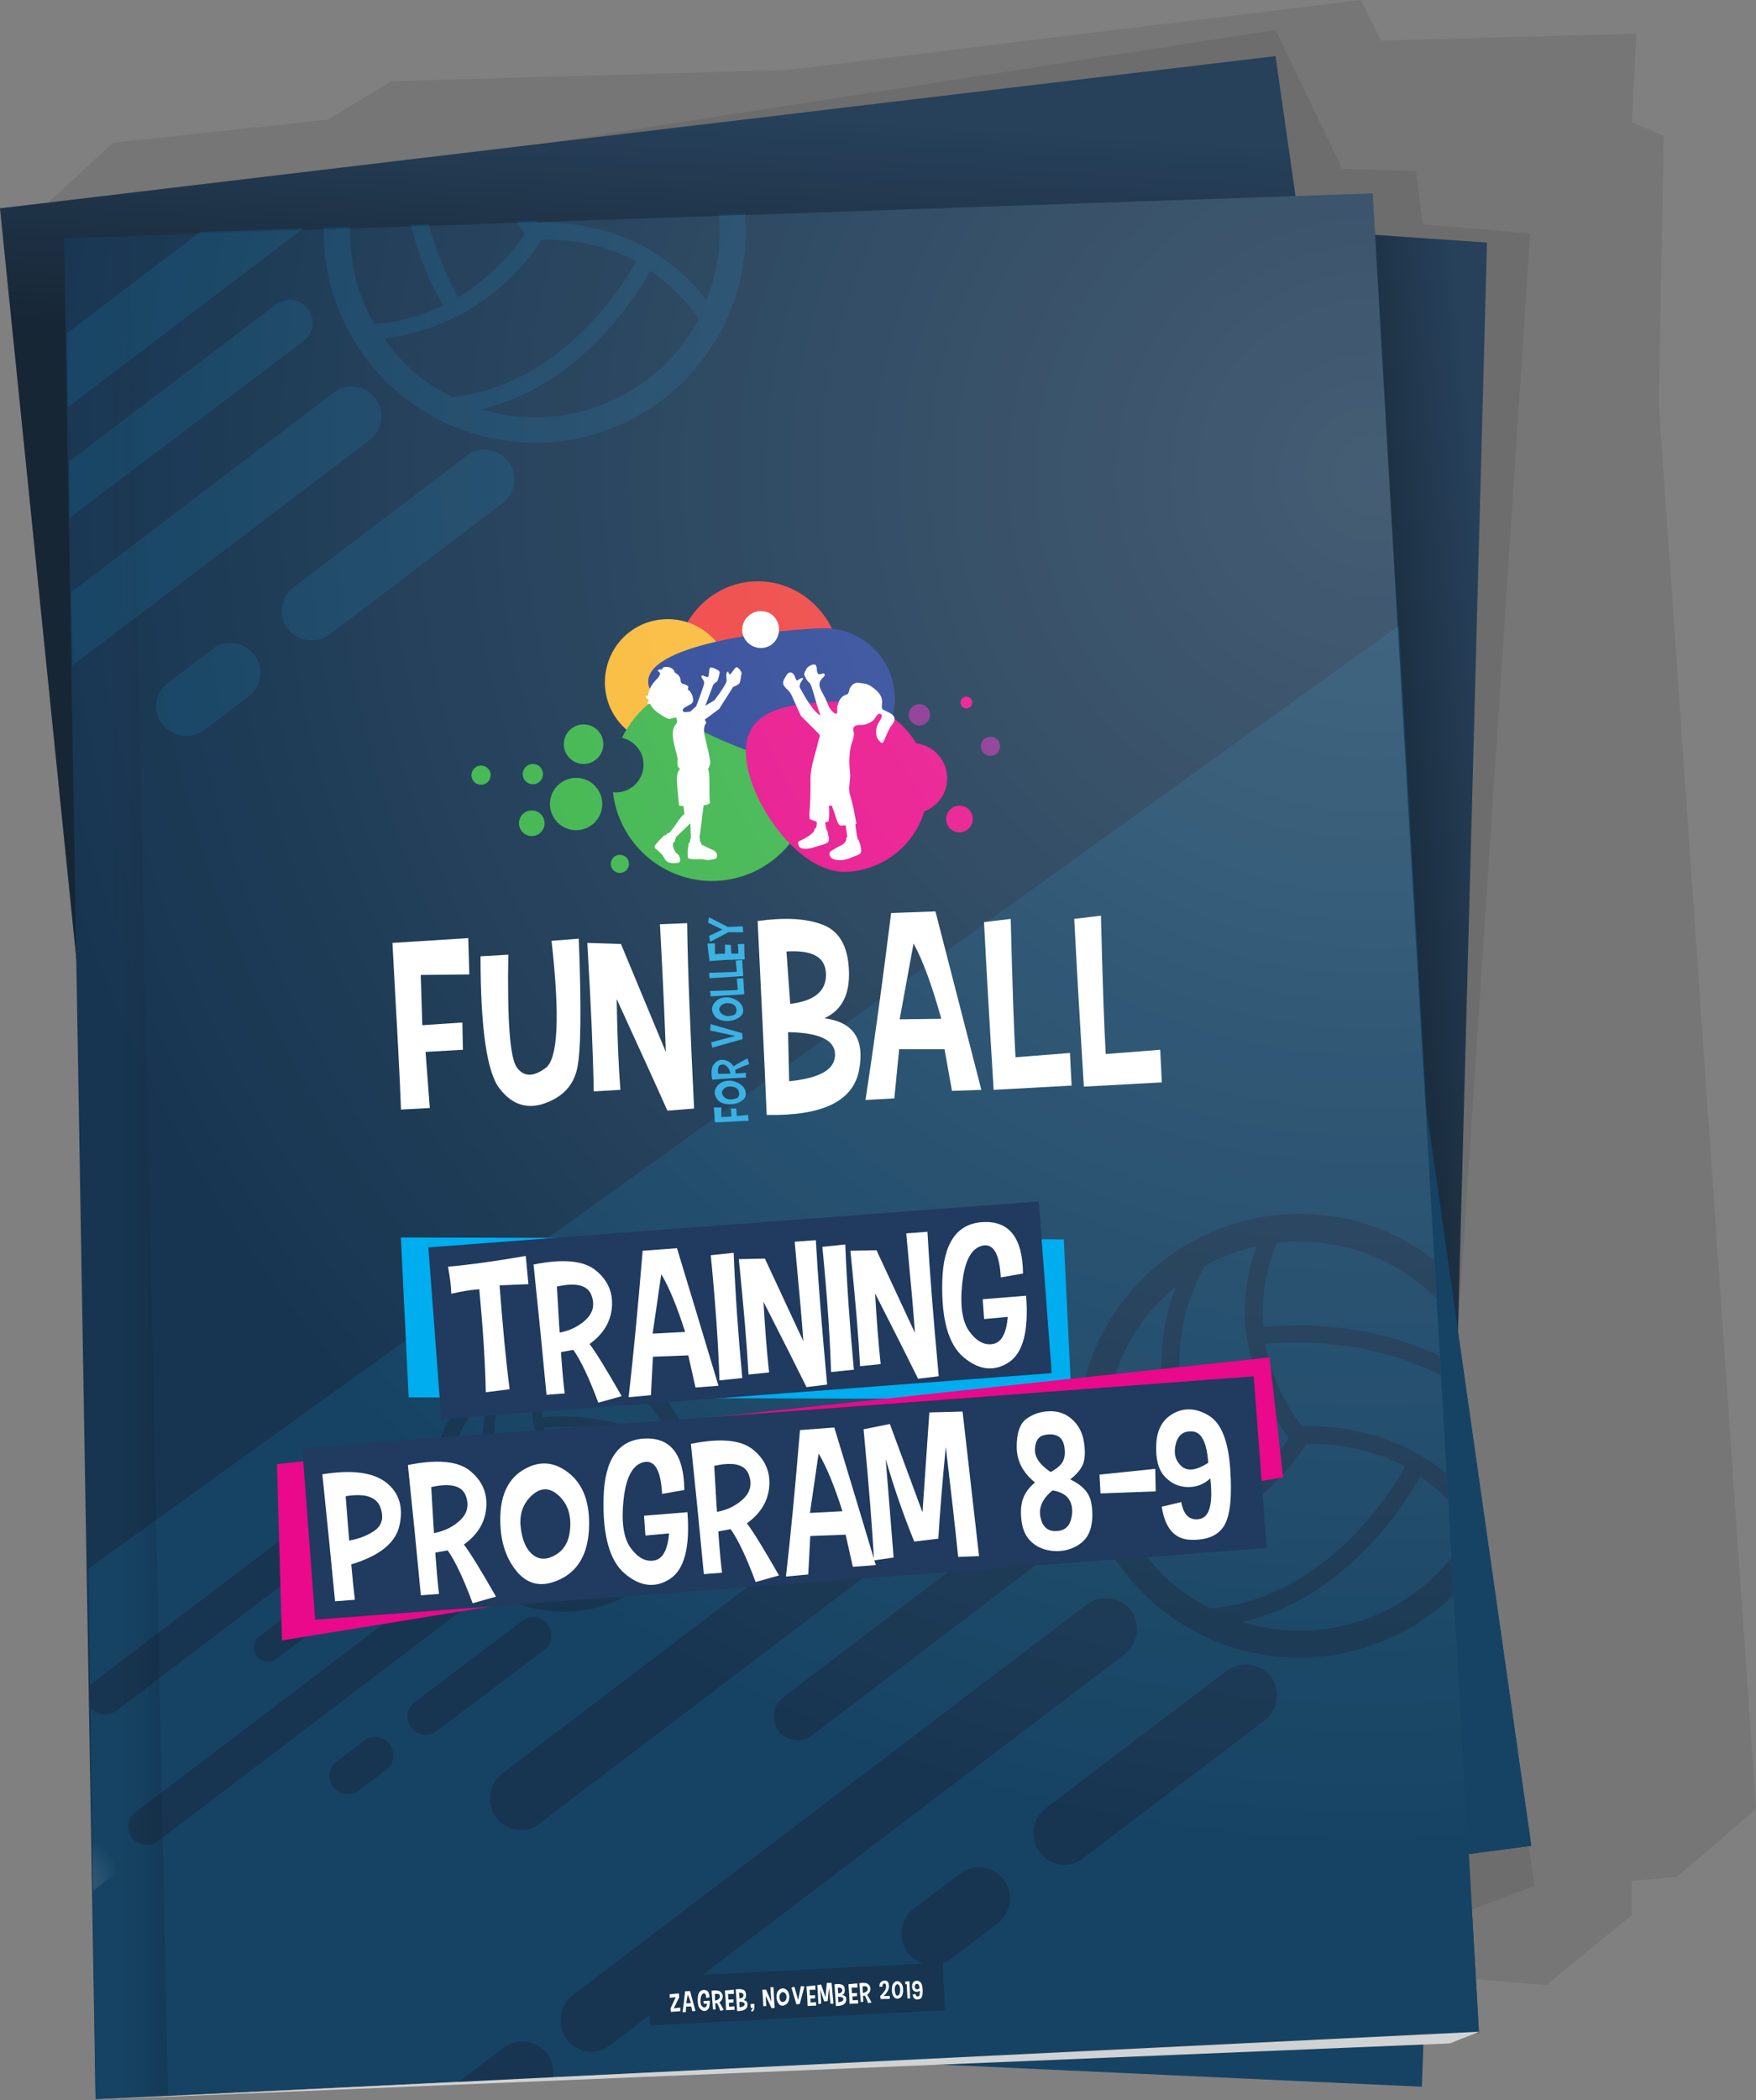<?xml version="1.0" encoding="utf-8"?>
<!-- Generator: Adobe Illustrator 16.0.0, SVG Export Plug-In . SVG Version: 6.00 Build 0)  -->
<!DOCTYPE svg PUBLIC "-//W3C//DTD SVG 1.1//EN" "http://www.w3.org/Graphics/SVG/1.1/DTD/svg11.dtd">
<svg version="1.1" id="Layer_1" xmlns="http://www.w3.org/2000/svg" xmlns:xlink="http://www.w3.org/1999/xlink" x="0px" y="0px"
	 width="328.917px" height="393.137px" viewBox="0 0 328.917 393.137" enable-background="new 0 0 328.917 393.137"
	 xml:space="preserve">
<rect x="0" y="0" width="328.917" height="393.137" fill="#808080" stroke="none"/>
<g>
	<g>
		<polygon opacity="0.1" fill="#231F20" enable-background="new    " points="4.7,41.903 21.202,26.702 61.405,22.401 
			73.307,15.201 147.414,13.101 254.923,0 258.725,7.6 306.531,6.3 305.628,22.901 311.628,25.402 310.729,75.807 328.932,338.631 
			314.128,351.332 305.628,352.133 305.628,358.533 289.626,371.635 115.211,356.332 		"/>
		<polygon opacity="0.1" fill="#231F20" enable-background="new    " points="264.026,369.334 115.211,356.332 4.7,41.903 
			238.921,5.6 251.423,31.602 265.225,32.002 266.526,42.003 286.626,43.704 272.828,253.023 287.427,353.033 273.227,358.434 		"/>
		
			<linearGradient id="SVGID_1_" gradientUnits="userSpaceOnUse" x1="-2222.211" y1="552.149" x2="-2214.185" y2="552.966" gradientTransform="matrix(2.747 0 0 -2.747 6367.953 1698.221)">
			<stop  offset="0" style="stop-color:#1A2C3D"/>
			<stop  offset="1" style="stop-color:#27415B"/>
		</linearGradient>
		<polygon fill="url(#SVGID_1_)" points="250.723,43.503 278.526,45.404 271.225,319.33 245.324,321.33 		"/>
		<g>
			<polygon fill="#27415B" points="286.828,345.531 34.603,379.035 0,39.003 238.921,10.5 			"/>
			<polygon fill="#164364" points="286.828,345.531 34.603,379.035 25.003,282.125 250.324,89.208 			"/>
			<g>
				<g>
					<g>
						<path fill="#EE403E" d="M148.714,104.809c-1.2-8.601-9.001-14.701-17.302-13.501c-8.3,1.2-14.101,9.101-12.802,17.802
							c1.201,8.601,9.002,14.701,17.303,13.501C144.213,121.411,150.014,113.41,148.714,104.809z"/>
						<path fill="#F9B936" d="M105.91,112.31c0.8,6.3,6.501,10.901,12.801,10.101c6.301-0.8,10.901-6.501,10.101-12.801
							c-0.8-6.301-6.5-10.901-12.801-10.101C109.71,100.209,105.11,105.909,105.91,112.31z"/>
						<g>
							<g>
								<path fill="#3BB44A" d="M124.911,110.01c-7,0.8-12.701,5.601-15.001,11.801c2.501,0.3,4.401,2.5,4.401,5.101
									c-0.102,2.8-2.4,5-5.102,5l0,0c1.9,9.301,10.602,15.702,20.102,14.602c10.102-1.2,17.202-10.301,16.002-20.402
									C144.113,116.011,135.013,108.81,124.911,110.01z"/>
								<circle fill="#3BB44A" cx="111.411" cy="145.013" r="1.6"/>
								<circle fill="#3BB44A" cx="102.509" cy="134.612" r="4.801"/>
								<circle fill="#3BB44A" cx="102.909" cy="123.611" r="3.6"/>
								<circle fill="#3BB44A" cx="94.108" cy="129.812" r="1.9"/>
								<circle fill="#3BB44A" cx="84.708" cy="130.812" r="1.7"/>
								<circle fill="#3BB44A" cx="94.708" cy="138.813" r="2.3"/>
							</g>
						</g>
						<path fill="#294495" d="M159.215,110.41c-0.699-7.101-7-12.401-14.102-11.701c-7.101,0.7-32.003,5.4-31.303,12.501
							c0.7,7.101,26.503,14.001,33.703,13.401C154.615,123.911,159.814,117.51,159.215,110.41z"/>
						<g>
							<g>
								<circle fill="#E80E8A" cx="163.615" cy="124.811" r="6.5"/>
								<circle fill="#E80E8A" cx="172.417" cy="110.11" r="1.1"/>
								<circle fill="#E80E8A" cx="173.016" cy="131.512" r="2.5"/>
								<path fill="#E80E8A" d="M132.813,122.811c1,8.601,11.501,21.002,20.102,20.002c8.602-1,14.702-8.801,13.702-17.402
									s-8.801-14.701-17.402-13.701C140.612,112.81,131.712,114.21,132.813,122.811z"/>
							</g>
						</g>
						<circle fill="#832D8D" cx="164.016" cy="113.01" r="2"/>
						<circle fill="#832D8D" cx="177.516" cy="117.71" r="1.8"/>
					</g>
					<g>
						<path fill="#FFFFFF" d="M136.913,99.509c0.199,1.9-1.101,3.5-3,3.7c-1.9,0.2-3.501-1.2-3.701-3.1
							c-0.199-1.8,1.301-3.601,3.101-3.7C135.212,96.309,136.813,97.608,136.913,99.509z"/>
						<path fill="#FFFFFF" d="M119.411,117.311c0,0,0.4,0.6,0.199,1c-0.199,0.5-0.6,0.8-0.499,2.1c0.101,1.3,1.101,3.7,1.3,4.201
							c0.1,0.6-0.1,1.6,0.5,1.8c0.1,0.3-0.3,0.4-0.3,1.6c0,1.2,0.899,5.201,0.899,5.201h0.801l0.3,1.5c-0.8,0.4-1.899,3.3-2.601,3.8
							c-0.299-0.2-0.1-0.1-0.1-0.1c-0.1,0.1-0.301,0.3-0.301,0.4s-0.199,0-0.299,0.1c-0.801,0.9-1.701,2-1.601,2.3
							c0.2,0.4,1.3,0.701,1.899,1.8c0.701,1.1,1.801,0.9,2.701,0.7c0.9-0.2,0-1.6-0.301-1.6c-0.299-0.1-1.399-1.7-0.6-2.2
							c0.1-0.1-0.1-0.2,0-0.3c0.301-0.3,0.1-0.3,0.2-0.5l2.4-2.8l0.3,2.8l-0.1,0.1l-0.101,0.7l-0.1,0.1c0,0-0.2,2.7,0.2,2.9
							c0.699,0.2,2.3-0.2,2.9-0.101c0.6,0.101,1.699-0.1,2.199-0.4c0.4-0.6,0-1.3-0.699-1.5c-0.5-0.1-2.101-0.9-2.101-0.9
							s-0.101-0.2-0.101-0.4c0-0.1-0.199-0.1-0.199-0.2c-0.1-0.1,0.1-0.6-0.1-0.7c0-0.4,0.199-4.6,0.199-4.6l0.1-1.5
							c0,0,0.601,0,1.102-0.5c-0.4-1.1-0.301-5.5-0.9-6.101c0,0,0.199-0.3,0.3-1c0.1-0.7-1.4-4.801-1.501-5.5
							c-0.299-1.5,0.201-2,0.201-2l-0.4-0.5l2.5-2.201l2.2-4.2c0,0,1-0.4,1.101-0.8c0.199-0.3,0.199-1.6,0.299-1.8
							c0.102-0.2-0.699-1.3-1.1-1.1c-0.4,0.2-0.8,1.3-1.1,1.4c-0.301,0.1-0.301-0.7-0.5-0.3c-0.301,0.4,0,0.9,0,1.601
							c0,0.7-1.9,3.8-1.9,3.8l-1.6,1.2c0,0,0.9-3.101,1.1-3.701c0.199-0.6,0.6-0.6,0.8-1.1c0.2-0.5,0.3-1.3,0.2-1.6
							s-1.6-0.9-1.801-0.6c-0.199,0.3,0,1.5-0.299,1.7c-0.301,0.3-1.001-0.4-1.201-0.1c-0.199,0.3,0.5,0.7,0.601,1.2
							c0.101,0.5-1.101,4.4-1.101,4.4l-1,1.1l-0.9,0.2c0,0-0.5,0-0.399-0.5s1.7-1.1,1.7-1.6c0.1-0.5-0.2-1.601-1.1-2.1
							c-0.301-0.1,0.1-0.4-0.101-0.6c-0.101-0.2-0.601-0.3-1.101-0.4c-0.799-0.1-0.1-1.3-1.6-1.9c-0.4-1.3-2.4-1-2.4-0.5
							s-0.699,0-0.801,0.5c0.501,0.3,0.701,0.4,0.201,1.2c-0.201,0.4-1.701,1.7-1.6,3.4c0,0.101-0.201,0-0.4,0
							c-0.101,0.5,0.299,0.6,0.5,0.7c0.199,0.1-0.301,0.3-0.201,0.8c0.301-0.2,0.601,0.101,0.601,0.101
							c1.001,1.5,3.501,2.3,3.501,2.3L119.411,117.311z"/>
						<g>
							<path fill="#FFFFFF" d="M142.113,108.209c0.101,0.3-0.899,1.1-0.3,1.9c0.999,1.5,2.8,4.2,4.2,4.601
								c-0.9-1.6-2.1-5.601-2.601-5.801c-0.499-0.2-1.1-1.3-1.1-1.5c0-0.2,0.2-0.7,0.399-1.1c0.4-0.5,1.101-0.8,1.4-0.8
								c0.301,0,0.4,0.6,0.5,1c0.1,0.6,0.301,0.9,1,0.5c0.5-0.3,0.5,0.4,0.301,0.6c-1.301,1.3-0.4,2.3,0.3,3.5
								c0.399,0.7,0.8,1.4,1.2,2.1c0.199,0.3,0.9,1.1,1.3,1c0.399-0.1,0-0.9,0.101-1.3c0.199-1,0.299-1.9,1.5-2.4
								c0.4-0.2,0.4-1,0.4-1s0.199-0.7,0.699-1c0.6-0.4,0.699-0.2,1.5-0.2c0.801,0,1.2,0.1,1.701,0.5c1.1,0.7,2.1,1.4,2.299,2.8
								c0,0.5-0.1,1.1,0.4,1.3c1.5,0.5,3,0.9,1.6,2.8c-0.5,0.9-0.799,1.901-1.1,2.801c-0.3,1-0.699,0.3-0.801,0.2
								c-0.699-0.6-0.898-1.9-0.499-3c0.2-0.5,1-1.6,0.499-1.9c-0.6-0.4-1,1-1.398,1.3c-0.601,0.6-1.301,0.9-2.201,0.9
								c-1,0-1.5,0.4-1.1,1.5c0.1,0.6,0,1.2-0.1,1.8c-0.5,1.601-0.201,3.9,0,5.5c0.299,1.8-0.301,2.8,0.5,4.5
								c0.699,1.6,1.1,3.2,1.5,4.9l-0.2,0.1c0.1,0.7,0.3,1.5,0.499,2.2c0,0,0.102,0,0.102,0.1s0,0.2,0.1,0.4
								c0.1,0.1,0.1,0,0.199,0.1c0.301,0.7,0.601,1.5,0.601,1.9c0.101,0.7-0.5,0.9-1.7,1.4c-0.801,0.4-1.701,0.7-2.601,0.7
								c-0.7,0-1.2-0.2-1.5-0.8c-0.3-0.7,0.4-0.9,0.8-1.2c0.7-0.5,1.801-0.8,2-1.8c0-0.1,0-0.2,0-0.4c0-0.1,0.201-0.1,0.201-0.2
								c-0.101-0.6-0.4-1.6-0.5-2c0,0-0.201,0-0.301,0c-0.3,0.1-0.6,0.1-0.7,0.1c-0.499-0.3-0.899-1.8-1.601-2.9
								c-0.1-0.2-0.199-0.7-0.5-0.6c-0.399,0.101-0.199,0.5-0.199,0.701c0,0.7,0.1,1.8,0.1,2.1c0,0.2-0.5,0.1-0.6,0.3
								c-0.1,0.2,0.1,0.8,0.3,1.4c0,0.101,0.2,0.2,0.2,0.3c0.1,0.2,0.1,0.4,0.199,0.6c0.5,1.4,0.201,1.5-1.1,2.1
								c-1.1,0.4-2.301,1-3.4,0.9c-0.5-0.1-0.6-0.4-0.8-0.8c-0.101-0.4,0.3-0.6,0.7-0.8c0.8-0.5,1.7-1,2.1-1.9c0.1-0.1,0-0.3,0-0.4
								c0.1-0.1,0.201,0,0.201-0.1c0.1-0.3,0.199-0.9,0-1.2c0,0-1.001-0.3-1.102-0.3c-0.199,0-0.299-0.6-0.299-1.1
								c0-2.1-0.201-4.1-0.301-6.2c-0.199-2.5,0.6-4.801,0.9-7.201c0.1-0.8,0.4-0.8-0.2-1.4c-1-0.8-3.4-2.8-3.4-2.8l-1.6-2.9
								c0,0-0.5-1.1-1-1.5c-1.4-1.1-1.4-1.4-0.701-2.8c0.301-0.7,0.9-0.8,1.4-0.3c0.301,0.3,0.5,1,0.701,1
								C141.313,108.41,142.113,107.81,142.113,108.209z"/>
						</g>
					</g>
				</g>
				<g>
					<g>
						<g>
							<g>
								<path fill="#2CABE1" d="M132.413,188.117l1.299-0.2l0.201,1.8l1.8-0.2l-0.2-1.5l1-0.1l0.2,1.4l2.101-0.3l0.1,1.1
									c-1.2,0.1-3.2,0.4-6.101,0.8L132.413,188.117z"/>
								<path fill="#2CABE1" d="M137.813,184.317c0.399,0.8,0.399,1.5-0.301,2.1c-0.6,0.6-1.5,0.9-2.6,0.9
									c-1.101,0-1.801-0.3-2.301-1.1c-0.4-0.7-0.4-1.4,0.1-2.1c0.5-0.7,1.4-1.1,2.601-1.1S137.313,183.417,137.813,184.317z
									 M136.612,184.517c-0.299-0.4-0.699-0.6-1.4-0.6c-0.6,0-1.1,0.2-1.5,0.7c-0.299,0.4-0.299,0.9,0.101,1.3s0.9,0.5,1.501,0.4
									c0.6-0.1,1-0.3,1.299-0.6C136.913,185.317,136.913,184.917,136.612,184.517z"/>
								<path fill="#2CABE1" d="M131.813,180.016c0.399-0.6,1-0.9,1.7-0.9c0.699,0,1.3,0.4,1.8,1c0.4-0.3,1.2-0.9,2.399-1.601
									l0.4,1.1c-1.199,0.5-2,0.9-2.5,1.3l0.2,0.8l-0.899,0.1c-0.101-0.6-0.301-1-0.701-1.4c-0.399-0.4-0.799-0.5-1.199-0.3
									c-0.5,0.2-0.6,0.8-0.301,1.7c2.601-0.3,4.301-0.5,5.102-0.6l0.1,0.9c-2,0.3-4.101,0.6-6.201,0.9
									C131.312,181.617,131.312,180.616,131.813,180.016z"/>
								<path fill="#2CABE1" d="M136.612,175.116l-5.4,2l-0.3-1l4.3-1.6l-4.6-0.6v-1.2l5.9,1.2L136.612,175.116z"/>
								<path fill="#2CABE1" d="M136.013,169.115c0.5,0.8,0.4,1.5-0.3,2.1c-0.601,0.6-1.501,0.9-2.601,0.9s-1.801-0.3-2.301-1.101
									c-0.399-0.7-0.399-1.4,0.101-2.1s1.399-1.1,2.601-1.1C134.712,167.815,135.513,168.215,136.013,169.115z M134.813,169.315
									c-0.3-0.4-0.7-0.6-1.399-0.6c-0.601,0-1.102,0.2-1.501,0.7c-0.3,0.399-0.3,0.9,0.101,1.3c0.4,0.4,0.9,0.5,1.5,0.4
									c0.6-0.101,1-0.3,1.3-0.6C135.112,170.115,135.112,169.715,134.813,169.315z"/>
								<path fill="#2CABE1" d="M136.212,166.815c-2.6,0.4-4.6,0.7-6.199,0.9l-0.201-1c2.4-0.3,4.102-0.5,5.102-0.6l-0.301-2
									l1.2-0.2L136.212,166.815z"/>
								<path fill="#2CABE1" d="M135.813,163.515c-2.601,0.4-4.601,0.7-6.2,0.9l-0.2-1c2.4-0.3,4.101-0.5,5.101-0.6l-0.301-2
									l1.201-0.2L135.813,163.515z"/>
								<path fill="#2CABE1" d="M128.712,158.114l1.4-0.1c0,0.6,0.1,1.3,0.199,1.9l1.801-0.2l-0.2-1.7h1.101
									c0.1,0.5,0.1,1,0.199,1.5l1.301-0.2l-0.2-1.8l1.101-0.1c0.1,0.9,0.199,1.9,0.3,2.8c-2.001,0.2-4.101,0.5-6.501,0.8
									C129.013,160.114,128.912,159.114,128.712,158.114z"/>
								<path fill="#2CABE1" d="M129.212,157.814l-0.3-1l2.3-1.4l-2.699-1.1l0.1-1l3.6,1.5c1-0.1,1.9-0.2,2.701-0.4l0.199,1.1
									c-1.199,0.1-2.1,0.2-2.801,0.2L129.212,157.814z"/>
							</g>
						</g>
						<g>
							<path fill="#FFFFFF" d="M84.808,160.814l0.801,6.701l-8.901,0.9l1.001,9.101l7.3-1.1l0.501,4.9l-6.801,0.9l1.699,10.201
								l-5.2,0.7c-0.7-6-2.101-16.102-4.2-30.403L84.808,160.814z"/>
							<path fill="#FFFFFF" d="M106.81,183.017c-0.4,3.101-2.199,5.4-5.301,6.9c-3.199,1.4-6,0.8-8.6-2
								c-2.601-2.8-4.4-10.701-5.602-24.002l5.102-0.8c0.799,12.101,1.899,18.902,3.3,20.602c1.399,1.6,3.2,1.5,5.3-0.3
								c2.101-1.8,1.801-9.601-0.899-23.402l5.001-0.8C106.61,171.916,107.21,179.816,106.81,183.017z"/>
							<path fill="#FFFFFF" d="M112.911,159.514l9.9,19.002c-0.301-3.1-1.4-10.901-3.1-23.302l5-0.6
								c0.8,8.601,2.2,19.802,4.1,33.903l-4.8,0.8c-2.3-4.2-6.001-10.801-11.001-19.602c0.6,6.101,1.301,11.601,2,16.602l-4.801,0.7
								c-0.6-6.501-1.8-15.501-3.5-27.103L112.911,159.514z"/>
							<path fill="#FFFFFF" d="M149.514,152.914c3.101,0.9,4.9,3.5,5.501,7.901s-0.7,7.5-3.7,9.201c5.301,0.2,7.7,3.201,7.201,8.901
								c-0.601,5.8-6.002,9-16.202,9.601c-1.5-11.501-3-23.202-4.701-35.403C142.413,152.114,146.414,152.014,149.514,152.914z
								 M144.813,173.116l1,9c5.601-1,8.201-2.9,8.001-5.6C153.614,173.816,150.613,172.715,144.813,173.116z M143.313,158.314
								l1.5,9.501c4.3-0.8,6.301-2.801,6.101-5.901C150.613,158.915,148.113,157.714,143.313,158.314z"/>
							<path fill="#FFFFFF" d="M169.917,148.713c3,8.601,6.801,19.202,11.201,31.903l-5.4,0.6l-2-7.501l-8.301,0.701l-0.104,9.101
								l-5.2,0.7c0.699-9.701,1.3-21.202,1.8-34.603L169.917,148.713z M165.117,169.115l7.602-0.7
								c-2.102-5.801-4.2-10.301-6.2-13.302L165.117,169.115z"/>
							<path fill="#FFFFFF" d="M183.417,180.516c-1.898-12.701-3.299-22.902-4.299-30.603l4.898-1
								c1.299,12.001,2.398,20.502,3,25.302l9.898-1.6l0.801,6L183.417,180.516z"/>
							<path fill="#FFFFFF" d="M199.917,178.516c-1.899-12.701-3.301-22.902-4.301-30.603l4.899-1
								c1.301,12.001,2.399,20.502,3.002,25.302l9.899-1.6l0.801,6L199.917,178.516z"/>
						</g>
					</g>
				</g>
			</g>
			<g>
				<path fill="#FFFFFF" d="M109.21,213.82l0.4,3.6l-0.7,0.1l-1-8.701l3-0.396c0.899-0.104,1.7,0,2.2,0.396c0.601,0.4,0.9,1,1,1.803
					c0.1,0.801-0.1,1.398-0.5,1.898s-1.1,0.802-2,0.9L109.21,213.82z M109.11,213.219l2.301-0.299c0.699-0.1,1.199-0.301,1.6-0.701
					c0.3-0.4,0.4-0.898,0.4-1.4c-0.101-0.6-0.301-1-0.701-1.299c-0.399-0.301-1-0.398-1.699-0.398l-2.301,0.301L109.11,213.219z"/>
				<path fill="#FFFFFF" d="M116.711,212.619l0.5,3.9l-0.7,0.1l-1-8.701l3-0.398c0.9-0.1,1.701,0,2.201,0.398
					c0.5,0.4,0.899,0.9,1,1.701c0.1,0.5,0,0.9-0.301,1.301c-0.199,0.4-0.6,0.699-1,0.898c0.6,0.102,1,0.301,1.301,0.602
					c0.299,0.299,0.4,0.699,0.5,1.299l0.1,0.801c0,0.301,0.1,0.5,0.199,0.701c0.101,0.199,0.201,0.398,0.4,0.498v0.102l-0.9,0.199
					c-0.199-0.1-0.299-0.301-0.399-0.6c-0.101-0.301-0.2-0.5-0.2-0.801l-0.1-0.799c-0.1-0.5-0.301-0.9-0.7-1.201
					c-0.399-0.299-0.899-0.4-1.5-0.299L116.711,212.619z M116.61,212.02l2.101-0.301c0.8-0.1,1.3-0.299,1.7-0.699
					c0.301-0.398,0.5-0.801,0.4-1.398s-0.301-1-0.7-1.303c-0.399-0.299-1-0.398-1.7-0.299l-2.2,0.299L116.61,212.02z"/>
				<path fill="#FFFFFF" d="M130.513,211.32c0.1,1.1-0.101,2.1-0.601,2.799c-0.5,0.701-1.3,1.201-2.4,1.301
					c-1,0.1-1.899-0.1-2.601-0.801c-0.699-0.6-1.1-1.5-1.199-2.6l-0.201-1.4c-0.1-1.1,0.104-2.1,0.601-2.801
					c0.501-0.799,1.3-1.199,2.3-1.299c1-0.104,1.9,0.1,2.602,0.799c0.699,0.6,1.1,1.5,1.299,2.602L130.513,211.32z M129.612,209.92
					c-0.1-0.9-0.4-1.701-1-2.201c-0.5-0.5-1.201-0.699-2.101-0.6c-0.8,0.1-1.399,0.5-1.8,1.1s-0.5,1.4-0.4,2.4l0.2,1.4
					c0.101,1,0.399,1.697,1,2.197c0.501,0.5,1.2,0.701,2.001,0.604c0.799-0.104,1.5-0.5,1.899-1.104
					c0.399-0.6,0.5-1.396,0.399-2.396L129.612,209.92z"/>
				<path fill="#FFFFFF" d="M138.913,212.92c-0.2,0.299-0.5,0.6-1,0.9c-0.5,0.299-1.101,0.5-1.9,0.6c-1,0.1-1.9-0.1-2.6-0.701
					c-0.701-0.6-1.201-1.5-1.301-2.6l-0.2-1.6c-0.1-1.102,0.101-2,0.601-2.701c0.5-0.799,1.3-1.199,2.3-1.299
					c0.9-0.104,1.7,0,2.3,0.396c0.601,0.398,1,1,1.101,1.701l0,0l-0.7,0.1c-0.199-0.6-0.5-1-0.9-1.301
					c-0.399-0.299-1-0.396-1.8-0.299c-0.8,0.099-1.399,0.5-1.8,1.1c-0.401,0.602-0.6,1.4-0.5,2.303l0.199,1.6
					c0.101,0.9,0.5,1.6,1,2.1c0.601,0.5,1.301,0.701,2.101,0.604c0.601-0.104,1.101-0.201,1.4-0.4c0.399-0.199,0.601-0.398,0.8-0.6
					l-0.3-2.303l-2.3,0.299l-0.101-0.6l3.001-0.4L138.913,212.92z"/>
				<path fill="#FFFFFF" d="M141.413,209.719l0.5,3.9l-0.699,0.1l-1-8.699l2.999-0.398c0.9-0.102,1.701,0,2.201,0.398
					s0.899,0.898,1,1.699c0.1,0.5,0,0.9-0.301,1.301c-0.199,0.4-0.6,0.699-1,0.9c0.6,0.1,1,0.299,1.301,0.6
					c0.299,0.299,0.4,0.699,0.5,1.299l0.1,0.803c0,0.301,0.1,0.5,0.2,0.699c0.1,0.199,0.2,0.398,0.399,0.5v0.102l-0.699,0.102
					c-0.201-0.102-0.301-0.303-0.4-0.602c-0.1-0.301-0.2-0.5-0.2-0.801l-0.1-0.803c-0.101-0.5-0.3-0.896-0.7-1.197
					c-0.4-0.303-0.9-0.4-1.5-0.303L141.413,209.719z M141.413,209.119l2.101-0.301c0.8-0.102,1.3-0.299,1.699-0.699
					c0.301-0.4,0.5-0.801,0.4-1.4c-0.1-0.599-0.3-1-0.699-1.301c-0.4-0.299-1-0.398-1.701-0.299l-2.2,0.299L141.413,209.119z"/>
				<path fill="#FFFFFF" d="M153.715,209.719l-4.001,0.5l-0.601,2.5l-0.699,0.102l2.301-9.102l0.699-0.1l4.301,8.301l-0.7,0.1
					L153.715,209.719z M149.814,209.52l3.5-0.398l-2.301-4.5l0,0L149.814,209.52z"/>
				<path fill="#FFFFFF" d="M156.814,203.018l4.101,7.301l0,0l2.3-8.1l0.9-0.1l1,8.699l-0.701,0.102l-0.499-3.9l-0.4-3.801l0,0
					l-2.301,8.104l-0.5,0.1l-4.1-7.301l0,0l0.5,3.799l0.5,3.898l-0.701,0.104l-1-8.699L156.814,203.018z"/>
				<path fill="#FFFFFF" d="M173.516,209.92l-0.699,0.1l-1-8l-2.2,0.498l-0.101-0.498l2.899-0.898L173.516,209.92z"/>
			</g>
			
				<linearGradient id="SVGID_2_" gradientUnits="userSpaceOnUse" x1="-2270.122" y1="590.736" x2="-2268.894" y2="610.598" gradientTransform="matrix(2.747 0 0 -2.747 6367.953 1698.221)">
				<stop  offset="0.118" style="stop-color:#000000"/>
				<stop  offset="1" style="stop-color:#000000;stop-opacity:0"/>
			</linearGradient>
			<polygon opacity="0.42" fill="url(#SVGID_2_)" enable-background="new    " points="233.324,352.633 34.603,379.035 0,39.003 
				160.915,19.801 240.921,24.602 259.423,153.714 			"/>
		</g>
		<polygon fill="#164364" points="266.925,374.135 266.326,390.637 166.016,386.035 		"/>
		<g>
			<polygon fill="#173551" points="277.026,380.535 17.901,392.936 12.001,44.604 257.125,36.203 			"/>
			<polygon fill="#164364" points="277.026,380.535 17.901,392.936 16.602,293.627 262.024,117.11 			"/>
			<g>
				<g>
					<g>
						
							<ellipse transform="matrix(0.057 0.998 -0.998 0.057 258.677 -23.944)" fill="#EE403E" cx="142.017" cy="125.002" rx="16.104" ry="15.504"/>
						<path fill="#F9B936" d="M113.311,128.112c0.2,6.5,5.7,11.601,12.201,11.401c6.501-0.2,11.601-5.701,11.401-12.201
							c-0.2-6.501-5.701-11.602-12.201-11.401C118.11,116.11,113.11,121.611,113.311,128.112z"/>
						<g>
							<g>
								<path fill="#3BB44A" d="M132.813,127.411c-7.2,0.2-13.302,4.601-16.302,10.701c2.5,0.6,4.301,2.9,4,5.601
									c-0.299,2.8-2.8,4.9-5.7,4.601l0,0c1.101,9.601,9.401,16.901,19.202,16.602c10.301-0.4,18.401-9.001,18.001-19.302
									C151.814,135.112,143.113,127.011,132.813,127.411z"/>
								<circle fill="#3BB44A" cx="116.11" cy="161.715" r="1.7"/>
								<circle fill="#3BB44A" cx="107.91" cy="150.514" r="4.9"/>
								<circle fill="#3BB44A" cx="109.31" cy="139.313" r="3.7"/>
								<circle fill="#3BB44A" cx="99.81" cy="144.913" r="1.9"/>
								<circle fill="#3BB44A" cx="90.108" cy="145.113" r="1.8"/>
								<circle fill="#3BB44A" cx="99.609" cy="154.114" r="2.4"/>
							</g>
						</g>
						<path fill="#294495" d="M167.617,130.711c-0.101-7.3-6-13.201-13.302-13.101c-7.301,0.1-32.903,2.7-32.903,10
							c0.1,7.301,25.803,16.501,33.103,16.501C161.715,144.013,167.617,138.112,167.617,130.711z"/>
						<g>
							<g>
								<circle fill="#E80E8A" cx="170.817" cy="145.713" r="6.601"/>
								<circle fill="#E80E8A" cx="181.018" cy="131.512" r="1.1"/>
								<circle fill="#E80E8A" cx="179.716" cy="153.314" r="2.5"/>
								<path fill="#E80E8A" d="M139.713,141.113c0.3,8.801,9.9,22.402,18.701,22.102c8.8-0.3,15.703-7.7,15.403-16.501
									c-0.301-8.801-7.7-15.702-16.502-15.402C148.514,131.612,139.413,132.312,139.713,141.113z"/>
							</g>
						</g>
						<circle fill="#832D8D" cx="172.216" cy="133.812" r="2"/>
						<circle fill="#832D8D" cx="185.518" cy="139.712" r="1.8"/>
					</g>
					<g>
						<path fill="#FFFFFF" d="M145.914,117.811c0,2-1.5,3.5-3.4,3.5c-1.901,0-3.501-1.6-3.501-3.4c0-1.9,1.6-3.5,3.4-3.5
							C144.414,114.31,145.914,115.91,145.914,117.811z"/>
						<path fill="#FFFFFF" d="M126.612,134.312c0,0,0.399,0.6,0.1,1.1c-0.301,0.4-0.699,0.8-0.699,2.1
							c0,1.3,0.799,3.801,0.899,4.401s-0.3,1.6,0.399,1.9c0.1,0.3-0.399,0.4-0.5,1.6c-0.1,1.2,0.4,5.4,0.4,5.4l0.8,0.1l0.2,1.5
							c-0.801,0.3-2.199,3.1-3,3.6c-0.301-0.2-0.1-0.1-0.1-0.1c-0.101,0.1-0.301,0.3-0.4,0.4s-0.301,0-0.301,0.1
							c-0.9,0.8-1.9,1.9-1.8,2.2c0.101,0.4,1.2,0.8,1.8,2c0.601,1.2,1.801,1,2.601,0.9c0.8-0.1,0.2-1.601-0.2-1.7
							c-0.3-0.1-1.3-1.9-0.4-2.3c0.101-0.1,0-0.3,0-0.3c0.301-0.3,0.101-0.3,0.201-0.5l2.699-2.601l0.101,2.8l-0.101,0.1l-0.1,0.7
							l-0.2,0.1c0,0-0.499,2.801,0,2.9c0.7,0.3,2.3,0,2.9,0.2c0.601,0.2,1.8,0,2.2-0.2c0.5-0.6,0.1-1.3-0.6-1.6
							c-0.5-0.2-2.101-1-2.101-1s-0.101-0.2-0.101-0.4c0-0.1-0.199-0.1-0.199-0.2c-0.1-0.1,0.1-0.6-0.1-0.7c0.1-0.5,0.6-4.6,0.6-4.6
							l0.2-1.5c0,0,0.601,0.1,1.2-0.4c-0.301-1.2,0.1-5.601-0.4-6.3c0,0,0.2-0.3,0.4-1c0.199-0.7-1-4.9-1.101-5.701
							c-0.2-1.5,0.399-2,0.399-2l-0.299-0.6l2.699-2l2.602-4.101c0,0,1-0.4,1.199-0.7c0.199-0.3,0.301-1.6,0.4-1.8
							c0.099-0.2-0.6-1.3-1-1.2c-0.4,0.2-0.9,1.3-1.2,1.3c-0.3,0.1-0.2-0.8-0.501-0.4c-0.299,0.4-0.1,0.9-0.1,1.6
							c0,0.701-2.3,3.701-2.3,3.701l-1.7,1c0,0,1.199-3.1,1.4-3.7c0.199-0.6,0.699-0.6,0.9-1c0.199-0.5,0.398-1.3,0.398-1.6
							c0-0.3-1.6-1.1-1.799-0.8c-0.301,0.3-0.101,1.5-0.4,1.7c-0.301,0.2-1-0.5-1.2-0.2c-0.2,0.3,0.5,0.8,0.5,1.3s-1.5,4.4-1.5,4.4
							l-1.101,1l-1,0.1c0,0-0.5,0-0.4-0.5c0.201-0.5,1.801-0.9,1.9-1.5c0.101-0.5-0.1-1.6-0.899-2.2c-0.2-0.1,0.1-0.4,0-0.6
							c-0.101-0.2-0.601-0.4-1.001-0.5c-0.799-0.2,0.101-1.3-1.5-2.1c-0.3-1.3-2.3-1.2-2.3-0.8c0,0.5-0.7-0.1-0.899,0.5
							c0.5,0.3,0.6,0.5,0.1,1.2c-0.301,0.4-1.801,1.601-1.9,3.401c0,0.1-0.2,0-0.4,0c-0.199,0.5,0.301,0.6,0.5,0.8
							c0.201,0.1-0.3,0.3-0.199,0.8c0.4-0.2,0.6,0.1,0.6,0.2c0.9,1.6,3.4,2.6,3.4,2.6L126.612,134.312z"/>
						<g>
							<path fill="#FFFFFF" d="M150.414,127.011c0,0.3-1,1.101-0.5,1.9c0.9,1.6,2.5,4.5,3.801,5c-0.801-1.7-1.602-5.8-2.101-6.101
								c-0.5-0.3-1.001-1.5-1.001-1.6c0-0.2,0.301-0.7,0.501-1.1c0.399-0.5,1.2-0.8,1.5-0.7c0.3,0,0.399,0.7,0.399,1.1
								c0.101,0.6,0.201,0.9,1.001,0.6c0.601-0.2,0.499,0.4,0.3,0.6c-1.5,1.2-0.6,2.3,0,3.5c0.4,0.7,0.7,1.5,1,2.2
								c0.2,0.3,0.801,1.2,1.301,1.2c0.399,0,0.1-0.9,0.199-1.3c0.301-1,0.5-1.9,1.801-2.3c0.399-0.1,0.5-1,0.5-1s0.3-0.7,0.799-1
								c0.602-0.3,0.701-0.2,1.602-0.1c0.9,0.1,1.199,0.3,1.699,0.6c1.101,0.8,2.1,1.6,2,3.1c0,0.5-0.197,1.1,0.303,1.3
								c1.5,0.7,2.898,1.2,1.398,3c-0.6,0.9-0.898,1.8-1.301,2.7c-0.4,1-0.7,0.2-0.901,0.1c-0.699-0.6-0.799-2.1-0.3-3.1
								c0.2-0.5,1.101-1.5,0.601-1.9c-0.601-0.5-1.1,0.9-1.5,1.2c-0.701,0.5-1.4,0.8-2.301,0.8c-1.1,0-1.6,0.3-1.301,1.4
								c0.102,0.6-0.1,1.2-0.299,1.8c-0.601,1.6-0.601,4-0.4,5.601c0.2,1.8-0.5,2.9,0.1,4.601c0.5,1.7,0.801,3.4,1.101,5.1
								c0,0-0.3,0.1-0.2,0.1c0.1,0.7,0.2,1.6,0.301,2.3c0,0,0.1,0,0.1,0.1s0,0.2,0,0.4c0,0.1,0.199,0,0.199,0.1
								c0.301,0.7,0.5,1.6,0.5,2c0,0.8-0.6,0.8-1.799,1.3c-0.9,0.4-1.801,0.6-2.701,0.5c-0.699-0.1-1.199-0.3-1.4-0.9
								c-0.3-0.7,0.5-0.9,0.9-1.2c0.7-0.5,1.9-0.7,2.201-1.7c0-0.1,0-0.2,0-0.4c0-0.1,0.199-0.1,0.199-0.2
								c-0.1-0.6-0.301-1.7-0.301-2.1c0,0-0.199,0-0.299,0c-0.301,0-0.601,0.1-0.801,0c-0.5-0.3-0.8-1.9-1.301-3.101
								c-0.1-0.3-0.1-0.7-0.499-0.6c-0.4,0-0.2,0.4-0.2,0.7c0,0.7,0,1.8-0.1,2.2c-0.101,0.2-0.5,0.1-0.6,0.2
								c-0.102,0.2,0.1,0.8,0.199,1.4c0,0.1,0.2,0.2,0.2,0.3c0,0.2,0.1,0.5,0.1,0.6c0.4,1.4,0.101,1.601-1.3,2
								c-1.1,0.3-2.4,0.9-3.601,0.6c-0.5-0.1-0.601-0.4-0.7-0.9c-0.1-0.5,0.4-0.5,0.7-0.7c0.8-0.4,1.8-0.9,2.3-1.7
								c0.101-0.1,0-0.3,0.101-0.4c0.101-0.1,0.2,0,0.2-0.1c0.1-0.3,0.3-0.9,0.1-1.2c0,0-1-0.4-1.1-0.4c-0.2,0-0.2-0.7-0.2-1.2
								c0.2-2.1,0.2-4.201,0.2-6.301c0-2.6,1-4.9,1.5-7.3c0.199-0.8,0.5-0.8-0.1-1.4c-0.9-0.9-3.201-3.201-3.201-3.201l-1.4-3.1
								c0,0-0.399-1.1-0.899-1.6c-1.3-1.2-1.3-1.5-0.4-2.9c0.4-0.7,1.001-0.7,1.4-0.1c0.2,0.3,0.399,1.1,0.601,1.1
								C149.514,127.211,150.414,126.711,150.414,127.011z"/>
						</g>
					</g>
				</g>
				<g>
					<g>
						<g>
							<g>
								<path fill="#2BABE2" d="M133.712,207.318h1.4v1.801l1.9-0.1l-0.1-1.5h1l0.1,1.398l2.1-0.201l0.102,1.102
									c-1.201,0-3.301,0.201-6.301,0.301L133.712,207.318z"/>
								<path fill="#2BABE2" d="M139.513,203.918c0.4,0.9,0.2,1.602-0.5,2.102c-0.699,0.5-1.6,0.799-2.699,0.699
									c-1.102-0.1-1.801-0.5-2.201-1.301c-0.4-0.799-0.3-1.5,0.301-2.199c0.6-0.701,1.5-1,2.699-0.9
									C138.313,202.619,139.112,203.119,139.513,203.918z M138.313,204.119c-0.201-0.4-0.701-0.701-1.301-0.701
									c-0.6-0.1-1.2,0.102-1.5,0.5c-0.4,0.4-0.4,0.801,0,1.301c0.4,0.5,0.9,0.6,1.5,0.6c0.6-0.1,1.1-0.197,1.301-0.5
									C138.513,204.918,138.513,204.619,138.313,204.119z"/>
								<path fill="#2BABE2" d="M133.813,199.117c0.5-0.6,1.101-0.799,1.8-0.699c0.701,0.1,1.301,0.5,1.801,1.201
									c0.4-0.301,1.3-0.801,2.6-1.5l0.301,1.1c-1.201,0.4-2.101,0.799-2.601,1.1l0.101,0.9h-1c0-0.6-0.201-1.102-0.601-1.5
									c-0.3-0.4-0.7-0.5-1.2-0.4c-0.5,0.199-0.6,0.699-0.5,1.699c2.7,0,4.4-0.1,5.2-0.199v0.9c-2.101,0.1-4.2,0.199-6.3,0.4
									C133.112,200.619,133.313,199.619,133.813,199.117z"/>
								<path fill="#2BABE2" d="M139.112,194.518l-5.699,1.6l-0.201-1l4.501-1.2l-4.7-1l0.1-1.2l5.9,1.7L139.112,194.518z"/>
								<path fill="#2BABE2" d="M139.013,188.317c0.4,0.9,0.2,1.6-0.5,2.101c-0.699,0.5-1.6,0.8-2.7,0.7c-1.1-0.1-1.8-0.5-2.2-1.3
									c-0.4-0.8-0.3-1.5,0.301-2.2c0.6-0.7,1.5-1,2.699-0.9C137.813,187.017,138.612,187.517,139.013,188.317z M137.813,188.517
									c-0.201-0.4-0.701-0.7-1.301-0.7c-0.6-0.1-1.2,0.1-1.5,0.5c-0.4,0.4-0.4,0.8,0,1.3c0.4,0.4,0.9,0.6,1.5,0.6
									c0.6-0.1,1.1-0.2,1.301-0.5C138.013,189.317,138.013,188.917,137.813,188.517z"/>
								<path fill="#2BABE2" d="M139.413,186.117c-2.601,0.2-4.801,0.3-6.301,0.4l-0.1-1c2.5-0.101,4.2-0.101,5.2-0.2l-0.2-2.1
									l1.2-0.1L139.413,186.117z"/>
								<path fill="#2BABE2" d="M139.213,182.716c-2.601,0.2-4.7,0.3-6.301,0.4l-0.1-1c2.5-0.1,4.2-0.1,5.2-0.2l-0.199-2.1
									l1.199-0.1L139.213,182.716z"/>
								<path fill="#2BABE2" d="M132.513,176.616h1.4c0,0.601,0,1.3,0,2l1.899-0.1v-1.7l1.101,0.1c0,0.5,0,1.1,0.1,1.6h1.301
									l-0.101-1.8h1.2c0,0.9,0,1.9,0.1,2.9c-2,0-4.301,0.1-6.601,0.3C132.712,178.616,132.612,177.616,132.513,176.616z"/>
								<path fill="#2BABE2" d="M133.013,176.316l-0.2-1.1l2.5-1.2l-2.7-1.3l0.2-1l3.501,1.8c1.1,0,2-0.1,2.799-0.1l0.102,1.1
									c-1.201,0-2.201,0-2.801,0L133.013,176.316z"/>
							</g>
						</g>
						<g>
							<path fill="#FFFFFF" d="M87.708,175.616l0.2,6.8l-9.101,0.1l0.299,9.401l7.502-0.5l0.1,5.1l-7,0.4l0.799,10.502l-5.4,0.299
								c-0.199-6.1-0.8-16.501-1.6-31.203L87.708,175.616z"/>
							<path fill="#FFFFFF" d="M108.11,200.018c-0.7,3.201-2.701,5.301-6.001,6.502c-3.3,1.199-6.2,0.299-8.501-2.701
								c-2.4-3-3.6-11.299-3.6-24.8l5.2-0.3c-0.2,12.301,0.3,19.302,1.601,21.103c1.3,1.802,3.1,1.802,5.4,0.101
								c2.3-1.698,2.699-9.601,1.1-23.802l5.101-0.4C108.91,188.717,108.81,196.818,108.11,200.018z"/>
							<path fill="#FFFFFF" d="M116.312,176.716l8.4,20.202c-0.1-3.2-0.4-11.201-1.1-23.902l5.1-0.2
								c0.1,8.801,0.6,20.302,1.301,34.704l-5.001,0.398c-2-4.5-5.2-11.5-9.501-20.901c0.1,6.301,0.301,11.901,0.7,17l-5.001,0.301
								c-0.1-6.701-0.5-15.901-1.199-27.802L116.312,176.716z"/>
							<path fill="#FFFFFF" d="M154.114,173.116c3.101,1.2,4.7,4,4.9,8.501c0.2,4.501-1.3,7.5-4.601,9.001
								c5.4,0.7,7.602,3.9,6.501,9.7c-1.101,5.802-6.801,8.603-17.302,8.399c-0.5-11.801-1.1-23.902-1.7-36.303
								C147.014,171.716,151.014,171.916,154.114,173.116z M147.613,193.217l0.201,9.201c5.8-0.6,8.6-2.199,8.6-5
								C156.414,194.718,153.514,193.318,147.613,193.217z M147.313,178.116l0.7,9.801c4.4-0.5,6.701-2.3,6.701-5.4
								C154.715,179.216,152.314,177.816,147.313,178.116z"/>
							<path fill="#FFFFFF" d="M175.216,170.615c2.3,9.001,5.199,20.102,8.601,33.402l-5.5,0.199l-1.399-7.801h-8.5l-0.899,9.201
								l-5.401,0.299c1.5-9.8,3.099-21.401,4.8-35.002L175.216,170.615z M168.516,190.817l7.801-0.1
								c-1.7-6.101-3.399-10.801-5.2-14.102L168.516,190.817z"/>
							<path fill="#FFFFFF" d="M186.119,204.018c-0.802-13-1.4-23.5-1.802-31.4l5.002-0.6c0.3,12.301,0.601,21.002,0.897,25.902
								l10.201-0.801l0.301,6.103L186.119,204.018z"/>
							<path fill="#FFFFFF" d="M203.02,203.418c-0.802-13-1.399-23.501-1.802-31.402l5-0.6c0.302,12.301,0.601,21.002,0.9,25.902
								l10.2-0.8l0.302,6.102L203.02,203.418z"/>
						</g>
					</g>
				</g>
			</g>
			<g>
				<g>
					<g>
						<g>
							<g>
								<g>
									<g>
										<g>
											<g>
												<defs>
													<polygon id="SVGID_3_" points="277.026,380.736 18.102,393.137 12.2,44.304 257.024,35.903 													"/>
												</defs>
												<clipPath id="SVGID_4_">
													<use xlink:href="#SVGID_3_"  overflow="visible"/>
												</clipPath>
												<path clip-path="url(#SVGID_4_)" fill="#164364" d="M105.51,4.2c-21.502-3-41.504,12.201-44.505,33.803
													c-3,21.602,12.202,41.604,33.805,44.504c21.602,3,41.604-12.201,44.504-33.803C142.313,27.102,127.112,7.1,105.51,4.2z
													 M83.007,57.205c-3.6,1.7-7.9,3.101-12.9,3.5c-3.601-6.4-5.301-13.901-4.201-21.802
													c1.102-9.301,5.701-16.901,12.302-22.202C71.307,34.502,79.907,52.004,83.007,57.205z M90.808,25.702v0.2
													c0,0,0,0.2,0.102,0.2c1.399,9.601,6.4,16.301,7.4,17.702c-1.301,1.9-5.301,7.601-12.502,11.801
													c-2.801-5-12.501-24.202-2.699-42.104v-0.3c2.899-1.7,6.1-2.8,9.4-3.601C90.509,15.501,90.208,20.901,90.808,25.702z
													 M96.31,9c2.699-0.3,5.8-0.3,8.6,0.1c14.102,1.9,25.104,12.201,28.703,25.103
													C118.011,22.501,99.31,23.402,93.809,23.902C93.409,19.401,94.009,14.401,96.31,9z M101.409,44.904
													c2.601-0.1,10.002-0.1,17.803,4c-2.501,4.4-14.002,23.202-34.504,25.402c-5.301-2.5-9.501-6.3-12.701-10.901
													C90.909,60.905,99.81,47.504,101.409,44.904z M121.812,50.704c3.2,2.2,6.301,5,9.101,9.001
													c-6.601,12.501-20.603,20.102-35.403,18.102c-1.9-0.3-3.6-0.7-5.4-1.2C108.81,72.206,119.212,55.305,121.812,50.704z
													 M100.71,41.704c-0.801-0.9-5.201-6.401-6.602-14.802c5.602-0.5,25.502-1.3,40.404,11.901c0.4,2.9,0.4,6.101,0,9.101
													c-0.4,3-1.1,5.701-2.201,8.301C121.111,41.503,104.61,41.503,100.71,41.704z"/>
											</g>
										</g>
									</g>
								</g>
							</g>
						</g>
					</g>
					<g>
						<g>
							<g>
								<g>
									<g>
										<g>
											<g>
												<defs>
													<polygon id="SVGID_5_" points="277.026,380.736 18.102,393.137 12.2,44.304 257.024,35.903 													"/>
												</defs>
												<clipPath id="SVGID_6_">
													<use xlink:href="#SVGID_5_"  overflow="visible"/>
												</clipPath>
												<path clip-path="url(#SVGID_6_)" fill="#164364" d="M-39.304,113.61c-1.4-0.2-2.7-0.9-3.701-2.1
													c-1.899-2.4-1.399-5.9,1.102-7.801l91.809-69.707c2.399-1.9,5.9-1.4,7.801,1.1c1.899,2.4,1.399,5.901-1.102,7.801
													l-91.808,69.707C-36.403,113.51-37.903,113.81-39.304,113.61z"/>
											</g>
										</g>
									</g>
								</g>
							</g>
						</g>
					</g>
					<g>
						<g>
							<g>
								<g>
									<g>
										<g>
											<g>
												<defs>
													<polygon id="SVGID_7_" points="277.026,380.736 18.102,393.137 12.2,44.304 257.024,35.903 													"/>
												</defs>
												<clipPath id="SVGID_8_">
													<use xlink:href="#SVGID_7_"  overflow="visible"/>
												</clipPath>
												<path clip-path="url(#SVGID_8_)" fill="#164364" d="M10.001,97.708c-1-0.2-2-0.8-2.801-1.7c-1.4-1.9-1.1-4.5,0.801-5.9
													l43.703-33.103c1.9-1.4,4.501-1.1,6.002,0.8c1.399,1.9,1.1,4.5-0.801,6L13.201,96.809
													C12.302,97.508,11.101,97.809,10.001,97.708z"/>
											</g>
										</g>
									</g>
								</g>
							</g>
						</g>
					</g>
					<g>
						<g>
							<g>
								<g>
									<g>
										<g>
											<g>
												<defs>
													<polygon id="SVGID_9_" points="277.026,380.736 18.102,393.137 12.2,44.304 257.024,35.903 													"/>
												</defs>
												<clipPath id="SVGID_10_">
													<use xlink:href="#SVGID_9_"  overflow="visible"/>
												</clipPath>
												<path clip-path="url(#SVGID_10_)" fill="#164364" d="M57.605,119.811c-1.4-0.2-2.7-0.9-3.7-2.1
													c-1.9-2.4-1.4-5.9,1.1-7.801l32.403-24.602c2.399-1.9,5.901-1.4,7.801,1.1c1.899,2.4,1.399,5.901-1.101,7.801
													l-32.402,24.603C60.505,119.711,59.005,120.011,57.605,119.811z"/>
											</g>
										</g>
									</g>
								</g>
							</g>
						</g>
					</g>
					<g>
						<g>
							<g>
								<g>
									<g>
										<g>
											<g>
												<defs>
													<polygon id="SVGID_11_" points="277.026,380.736 18.102,393.137 12.2,44.304 257.024,35.903 													"/>
												</defs>
												<clipPath id="SVGID_12_">
													<use xlink:href="#SVGID_11_"  overflow="visible"/>
												</clipPath>
												<path clip-path="url(#SVGID_12_)" fill="#164364" d="M34.103,137.712c-1.399-0.2-2.699-0.9-3.699-2.1
													c-1.9-2.4-1.4-5.901,1.1-7.801l8.301-6.3c2.4-1.901,5.9-1.4,7.801,1.1c1.9,2.4,1.4,5.901-1.1,7.801l-8.301,6.301
													C37.003,137.612,35.503,137.912,34.103,137.712z"/>
											</g>
										</g>
									</g>
								</g>
							</g>
						</g>
					</g>
					<g>
						<g>
							<g>
								<g>
									<g>
										<g>
											<g>
												<defs>
													<polygon id="SVGID_13_" points="277.026,380.736 18.102,393.137 12.2,44.304 257.024,35.903 													"/>
												</defs>
												<clipPath id="SVGID_14_">
													<use xlink:href="#SVGID_13_"  overflow="visible"/>
												</clipPath>
												<path clip-path="url(#SVGID_14_)" fill="#164364" d="M-26.702,153.114c-1.4-0.2-2.701-0.9-3.701-2.1
													c-1.9-2.4-1.4-5.901,1.1-7.801l91.81-69.707c2.399-1.9,5.9-1.4,7.801,1.1c1.899,2.4,1.399,5.9-1.101,7.801
													l-91.809,69.606C-23.802,153.014-25.302,153.313-26.702,153.114z"/>
											</g>
										</g>
									</g>
								</g>
							</g>
						</g>
					</g>
					<g>
						<g>
							<g>
								<g>
									<g>
										<g>
											<g>
												<defs>
													<polygon id="SVGID_15_" points="277.026,380.736 18.102,393.137 12.2,44.304 257.024,35.903 													"/>
												</defs>
												<clipPath id="SVGID_16_">
													<use xlink:href="#SVGID_15_"  overflow="visible"/>
												</clipPath>
												<path clip-path="url(#SVGID_16_)" fill="#173551" d="M249.024,227.621c-22.703-3.1-43.705,12.801-46.806,35.504
													c-3.1,22.701,12.802,43.703,35.505,46.803c22.7,3.104,43.702-12.801,46.805-35.502
													C287.528,251.723,271.625,230.721,249.024,227.621z M225.321,283.227c-3.801,1.799-8.301,3.199-13.5,3.699
													c-3.801-6.699-5.502-14.602-4.399-22.801c1.199-9.701,5.899-17.703,12.899-23.303
													C213.02,259.523,222.022,277.727,225.321,283.227z M233.522,250.223v0.201c0,0,0,0.199,0.101,0.199
													c1.5,10.102,6.701,17.102,7.801,18.602c-1.399,2-5.6,7.9-13.2,12.402c-3-5.301-13.103-25.404-2.802-44.205v-0.301
													c3.103-1.799,6.402-3,9.902-3.799C233.123,239.521,232.824,245.123,233.522,250.223z M239.223,232.621
													c2.899-0.301,6.101-0.301,9,0.1c14.803,2,26.303,12.801,30.202,26.402c-16.401-12.301-36.104-11.301-41.803-10.701
													C236.223,243.623,236.824,238.322,239.223,232.621z M244.625,270.324c2.699-0.1,10.5-0.1,18.603,4.201
													c-2.601,4.701-14.701,24.4-36.304,26.602c-5.502-2.6-10.002-6.5-13.303-11.4
													C233.623,287.227,242.921,273.125,244.625,270.324z M266.026,276.426c3.399,2.301,6.601,5.301,9.601,9.5
													c-7,13.102-21.603,21.104-37.203,19.002c-2-0.299-3.801-0.699-5.698-1.299
													C252.423,299.027,263.326,281.227,266.026,276.426z M243.921,267.025c-0.897-1-5.399-6.801-6.899-15.502
													c5.899-0.5,26.804-1.4,42.403,12.5c0.4,3.102,0.5,6.398,0,9.502c-0.399,3.1-1.198,6-2.399,8.701
													C265.326,266.824,247.923,266.824,243.921,267.025z"/>
											</g>
										</g>
									</g>
								</g>
							</g>
						</g>
					</g>
					<g>
						<g>
							<g>
								<g>
									<g>
										<g>
											<g>
												<defs>
													<polygon id="SVGID_17_" points="277.026,380.736 18.102,393.137 12.2,44.304 257.024,35.903 													"/>
												</defs>
												<clipPath id="SVGID_18_">
													<use xlink:href="#SVGID_17_"  overflow="visible"/>
												</clipPath>
												<path clip-path="url(#SVGID_18_)" fill="#173551" d="M96.81,342.531c-1.501-0.199-2.9-1-3.9-2.299
													c-1.9-2.604-1.4-6.201,1.1-8.201l96.41-73.207c2.602-1.9,6.199-1.4,8.201,1.1c1.898,2.6,1.4,6.201-1.102,8.201
													l-96.409,73.207C99.909,342.432,98.31,342.732,96.81,342.531z"/>
											</g>
										</g>
									</g>
								</g>
							</g>
						</g>
					</g>
					<g>
						<g>
							<g>
								<g>
									<g>
										<g>
											<g>
												<defs>
													<polygon id="SVGID_19_" points="277.026,380.736 18.102,393.137 12.2,44.304 257.024,35.903 													"/>
												</defs>
												<clipPath id="SVGID_20_">
													<use xlink:href="#SVGID_19_"  overflow="visible"/>
												</clipPath>
												<path clip-path="url(#SVGID_20_)" fill="#173551" d="M148.714,325.73c-1.101-0.201-2.2-0.701-2.9-1.701
													c-1.5-2-1.101-4.799,0.899-6.301l45.805-34.805c2-1.5,4.801-1.1,6.301,0.9s1.101,4.801-0.899,6.199l-45.904,34.902
													C151.014,325.631,149.814,325.93,148.714,325.73z"/>
											</g>
										</g>
									</g>
								</g>
							</g>
						</g>
					</g>
					<g>
						<g>
							<g>
								<g>
									<g>
										<g>
											<g>
												<defs>
													<polygon id="SVGID_21_" points="277.026,380.736 18.102,393.137 12.2,44.304 257.024,35.903 													"/>
												</defs>
												<clipPath id="SVGID_22_">
													<use xlink:href="#SVGID_21_"  overflow="visible"/>
												</clipPath>
												<path clip-path="url(#SVGID_22_)" fill="#173551" d="M198.621,349.031c-1.5-0.199-2.899-0.998-3.899-2.299
													c-1.899-2.602-1.399-6.201,1.101-8.201l34.004-25.803c2.6-1.9,6.198-1.4,8.198,1.1c1.899,2.602,1.399,6.201-1.101,8.201
													l-34.004,25.803C201.621,348.932,200.121,349.232,198.621,349.031z"/>
											</g>
										</g>
									</g>
								</g>
							</g>
						</g>
					</g>
					<g>
						<g>
							<g>
								<g>
									<g>
										<g>
											<g>
												<defs>
													<polygon id="SVGID_23_" points="277.026,380.736 18.102,393.137 12.2,44.304 257.024,35.903 													"/>
												</defs>
												<clipPath id="SVGID_24_">
													<use xlink:href="#SVGID_23_"  overflow="visible"/>
												</clipPath>
												<path clip-path="url(#SVGID_24_)" fill="#173551" d="M173.917,367.834c-1.5-0.199-2.9-1-3.9-2.301
													c-1.9-2.602-1.4-6.199,1.1-8.199l8.701-6.602c2.6-1.9,6.201-1.4,8.201,1.1c1.9,2.602,1.4,6.201-1.1,8.201l-8.701,6.602
													C176.917,367.635,175.417,368.033,173.917,367.834z"/>
											</g>
										</g>
									</g>
								</g>
							</g>
						</g>
					</g>
					<g>
						<g>
							<g>
								<g>
									<g>
										<g>
											<g>
												<defs>
													<polygon id="SVGID_25_" points="277.026,380.736 18.102,393.137 12.2,44.304 257.024,35.903 													"/>
												</defs>
												<clipPath id="SVGID_26_">
													<use xlink:href="#SVGID_25_"  overflow="visible"/>
												</clipPath>
												<path clip-path="url(#SVGID_26_)" fill="#173551" d="M110.011,384.035c-1.5-0.199-2.9-1-3.9-2.301
													c-1.9-2.602-1.4-6.199,1.1-8.199l96.41-73.207c2.602-1.9,6.201-1.4,8.201,1.1c1.9,2.6,1.4,6.201-1.102,8.201
													l-96.408,73.207C113.11,383.836,111.511,384.236,110.011,384.035z"/>
											</g>
										</g>
									</g>
								</g>
							</g>
						</g>
					</g>
					<g>
						<g>
							<g>
								<g>
									<g>
										<g>
											<g>
												<defs>
													<polygon id="SVGID_27_" points="277.026,380.736 18.102,393.137 12.2,44.304 257.024,35.903 													"/>
												</defs>
												<clipPath id="SVGID_28_">
													<use xlink:href="#SVGID_27_"  overflow="visible"/>
												</clipPath>
												<path clip-path="url(#SVGID_28_)" fill="#173551" d="M75.106,410.537c-1.5-0.199-2.9-0.998-3.9-2.299
													c-1.899-2.602-1.4-6.201,1.101-8.201l22.002-16.701c2.601-1.9,6.2-1.4,8.2,1.1c1.9,2.602,1.4,6.201-1.1,8.201
													l-22.002,16.701C78.107,410.438,76.507,410.738,75.106,410.537z"/>
											</g>
										</g>
									</g>
								</g>
							</g>
						</g>
					</g>
					<g>
						<g>
							<g>
								<g>
									<g>
										<g>
											<g>
												<defs>
													<polygon id="SVGID_29_" points="277.026,380.736 18.102,393.137 12.2,44.304 257.024,35.903 													"/>
												</defs>
												<clipPath id="SVGID_30_">
													<use xlink:href="#SVGID_29_"  overflow="visible"/>
												</clipPath>
												<path clip-path="url(#SVGID_30_)" fill="#173551" d="M109.011,253.023c-13.402-1.801-25.803,7.602-27.604,20.9
													c-1.8,13.4,7.602,25.805,20.902,27.604c13.4,1.801,25.803-7.602,27.603-20.902
													C131.813,267.324,122.411,254.924,109.011,253.023z M95.009,285.926c-2.2,1.102-4.9,1.9-8,2.201
													c-2.201-4-3.301-8.602-2.602-13.502c0.701-5.701,3.501-10.5,7.602-13.801C87.808,271.926,93.108,282.627,95.009,285.926
													z M99.909,266.424L99.909,266.424c0,0.1,0,0.201,0.1,0.201c0.9,5.9,3.9,10.1,4.602,11
													c-0.9,1.201-3.301,4.701-7.801,7.301c-1.701-3.1-7.701-15-1.701-26.102v-0.201c1.801-1,3.801-1.699,5.801-2.299
													C99.609,260.123,99.509,263.424,99.909,266.424z M103.21,256.023c1.699-0.199,3.6-0.199,5.301,0
													c8.7,1.199,15.501,7.602,17.801,15.602c-9.701-7.201-21.302-6.701-24.702-6.301
													C101.509,262.523,101.81,259.424,103.21,256.023z M106.409,278.326c1.602-0.102,6.201,0,11.002,2.5
													c-1.6,2.699-8.701,14.4-21.402,15.701c-3.2-1.5-5.9-3.9-7.9-6.701C99.909,288.227,105.409,279.926,106.409,278.326z
													 M119.011,281.926c2,1.4,3.9,3.1,5.602,5.6c-4.102,7.701-12.803,12.502-22.002,11.203
													c-1.201-0.201-2.201-0.398-3.401-0.801C111.011,295.227,117.511,284.727,119.011,281.926z M106.01,276.326
													c-0.5-0.602-3.2-4.002-4.101-9.102c3.5-0.303,15.802-0.803,25.003,7.398c0.2,1.801,0.3,3.801,0,5.604
													c-0.3,1.799-0.7,3.6-1.4,5.1C118.61,276.225,108.41,276.225,106.01,276.326z"/>
											</g>
										</g>
									</g>
								</g>
							</g>
						</g>
					</g>
					<g>
						<g>
							<g>
								<g>
									<g>
										<g>
											<g>
												<defs>
													<polygon id="SVGID_31_" points="277.026,380.736 18.102,393.137 12.2,44.304 257.024,35.903 													"/>
												</defs>
												<clipPath id="SVGID_32_">
													<use xlink:href="#SVGID_31_"  overflow="visible"/>
												</clipPath>
												<path clip-path="url(#SVGID_32_)" fill="#173551" d="M19.202,320.93c-0.9-0.1-1.701-0.6-2.301-1.301
													c-1.1-1.5-0.9-3.699,0.7-4.801l56.905-43.203c1.5-1.1,3.7-0.9,4.801,0.699c1.1,1.502,0.9,3.701-0.7,4.801L21.702,320.33
													C21.002,320.83,20.103,321.029,19.202,320.93z"/>
											</g>
										</g>
									</g>
								</g>
							</g>
						</g>
					</g>
					<g>
						<g>
							<g>
								<g>
									<g>
										<g>
											<g>
												<defs>
													<polygon id="SVGID_33_" points="277.026,380.736 18.102,393.137 12.2,44.304 257.024,35.903 													"/>
												</defs>
												<clipPath id="SVGID_34_">
													<use xlink:href="#SVGID_33_"  overflow="visible"/>
												</clipPath>
												<path clip-path="url(#SVGID_34_)" fill="#173551" d="M49.805,311.029c-0.7-0.104-1.3-0.4-1.7-1
													c-0.9-1.201-0.7-2.801,0.5-3.701l27.002-20.502c1.201-0.9,2.801-0.699,3.701,0.5s0.699,2.801-0.5,3.701l-27.003,20.502
													C51.204,310.928,50.505,311.129,49.805,311.029z"/>
											</g>
										</g>
									</g>
								</g>
							</g>
						</g>
					</g>
					<g>
						<g>
							<g>
								<g>
									<g>
										<g>
											<g>
												<defs>
													<polygon id="SVGID_35_" points="277.026,380.736 18.102,393.137 12.2,44.304 257.024,35.903 													"/>
												</defs>
												<clipPath id="SVGID_36_">
													<use xlink:href="#SVGID_35_"  overflow="visible"/>
												</clipPath>
												<path clip-path="url(#SVGID_36_)" fill="#173551" d="M79.308,324.73c-0.9-0.102-1.701-0.604-2.301-1.303
													c-1.1-1.5-0.9-3.697,0.701-4.801l20.102-15.201c1.5-1.1,3.699-0.898,4.801,0.701c1.1,1.5,0.899,3.699-0.701,4.799
													l-20.102,15.104C81.107,324.631,80.208,324.83,79.308,324.73z"/>
											</g>
										</g>
									</g>
								</g>
							</g>
						</g>
					</g>
					<g>
						<g>
							<g>
								<g>
									<g>
										<g>
											<g>
												<defs>
													<polygon id="SVGID_37_" points="277.026,380.736 18.102,393.137 12.2,44.304 257.024,35.903 													"/>
												</defs>
												<clipPath id="SVGID_38_">
													<use xlink:href="#SVGID_37_"  overflow="visible"/>
												</clipPath>
												<path clip-path="url(#SVGID_38_)" fill="#173551" d="M64.706,335.83c-0.9-0.1-1.7-0.6-2.301-1.299
													c-1.1-1.5-0.899-3.701,0.701-4.801l5.1-3.9c1.5-1.1,3.701-0.9,4.801,0.699c1.1,1.5,0.9,3.701-0.7,4.801l-5.101,3.9
													C66.506,335.73,65.606,335.932,64.706,335.83z"/>
											</g>
										</g>
									</g>
								</g>
							</g>
						</g>
					</g>
					<g>
						<g>
							<g>
								<g>
									<g>
										<g>
											<g>
												<defs>
													<polygon id="SVGID_39_" points="277.026,380.736 18.102,393.137 12.2,44.304 257.024,35.903 													"/>
												</defs>
												<clipPath id="SVGID_40_">
													<use xlink:href="#SVGID_39_"  overflow="visible"/>
												</clipPath>
												<path clip-path="url(#SVGID_40_)" fill="#173551" d="M27.003,345.332c-0.9-0.1-1.701-0.6-2.301-1.301
													c-1.1-1.5-0.9-3.699,0.699-4.799l56.906-43.205c1.5-1.102,3.7-0.9,4.801,0.699c1.1,1.5,0.9,3.699-0.7,4.801
													l-56.905,43.205C28.803,345.232,27.903,345.432,27.003,345.332z"/>
											</g>
										</g>
									</g>
								</g>
							</g>
						</g>
					</g>
					<g>
						<g>
							<g>
								<g>
									<g>
										<g>
											<g>
												<defs>
													<polygon id="SVGID_41_" points="277.026,380.736 18.102,393.137 12.2,44.304 257.024,35.903 													"/>
												</defs>
												<clipPath id="SVGID_42_">
													<use xlink:href="#SVGID_41_"  overflow="visible"/>
												</clipPath>
												
													<radialGradient id="SVGID_43_" cx="-1114.649" cy="570.562" r="9.184" gradientTransform="matrix(1 0 0 1 1128 -217.863)" gradientUnits="userSpaceOnUse">
													<stop  offset="0" style="stop-color:#FFFFFF"/>
													<stop  offset="1" style="stop-color:#FFFFFF;stop-opacity:0"/>
												</radialGradient>
												<path opacity="0.2" clip-path="url(#SVGID_42_)" fill="url(#SVGID_43_)" enable-background="new    " d="M6.4,361.033
													c-0.899-0.102-1.7-0.602-2.3-1.301c-1.101-1.5-0.9-3.699,0.699-4.801l13.002-9.9c1.5-1.102,3.699-0.898,4.801,0.701
													c1.1,1.5,0.899,3.697-0.701,4.801L8.9,360.433C8.2,360.934,7.3,361.133,6.4,361.033z"/>
											</g>
										</g>
									</g>
								</g>
							</g>
						</g>
					</g>
				</g>
			</g>
			
				<radialGradient id="SVGID_44_" cx="-2342.581" cy="12.736" r="93.907" gradientTransform="matrix(2.747 0 0 -2.747 6692.199 123.791)" gradientUnits="userSpaceOnUse">
				<stop  offset="0" style="stop-color:#FFFFFF"/>
				<stop  offset="1" style="stop-color:#FFFFFF;stop-opacity:0"/>
			</radialGradient>
			<polygon opacity="0.2" fill="url(#SVGID_44_)" enable-background="new    " points="277.026,380.535 17.901,392.936 
				12.001,44.604 257.125,36.203 			"/>
		</g>
		<polygon fill="#D0D2D3" points="18.501,393.037 271.526,382.535 277.126,380.336 		"/>
		
			<linearGradient id="SVGID_45_" gradientUnits="userSpaceOnUse" x1="-2428.676" y1="-34.57" x2="-2425.451" y2="-34.57" gradientTransform="matrix(2.747 0 0 -2.747 6692.199 123.791)">
			<stop  offset="0" style="stop-color:#231F20;stop-opacity:0"/>
			<stop  offset="1" style="stop-color:#000000"/>
		</linearGradient>
		<polygon opacity="0.1" fill="url(#SVGID_45_)" enable-background="new    " points="18.702,392.637 31.503,392.336 24.202,45.003 
			12.501,44.904 		"/>
	</g>
	<g>
		
			<rect x="121.513" y="368.925" transform="matrix(-0.999 0.051 -0.051 -0.999 317.238 738.693)" fill="#173551" width="55.326" height="8.953"/>
		<g>
			<path fill="#FFFFFF" d="M127.156,373.162l0.063,0.725l-1.016,2.077l1.221-0.142l0.004,0.685c-0.473,0.024-1.066,0.063-1.78,0.118
				l-0.048-0.646l0.971-2.107c-0.292,0.029-0.665,0.069-1.119,0.121l-0.019-0.66L127.156,373.162z"/>
			<path fill="#FFFFFF" d="M129.249,372.733c0.279,1.001,0.622,2.241,1.029,3.724l-0.619,0.031l-0.174-0.867l-0.952,0.014
				l-0.079,1.032l-0.601,0.041c0.152-1.096,0.308-2.404,0.47-3.928L129.249,372.733z M128.54,375.014l0.875-0.022
				c-0.199-0.684-0.401-1.205-0.605-1.567L128.54,375.014z"/>
			<path fill="#FFFFFF" d="M131.833,372.516c0.706-0.019,1.053,0.451,1.041,1.407l-0.6,0.092c-0.02-0.638-0.178-0.926-0.475-0.863
				c-0.297,0.062-0.486,0.393-0.565,0.991c-0.079,0.604-0.025,1.036,0.159,1.306c0.186,0.269,0.394,0.386,0.624,0.354
				c0.23-0.033,0.371-0.271,0.42-0.72l-0.639,0.043l-0.024-0.533l1.169-0.065c0.052,0.947-0.121,1.545-0.518,1.783
				c-0.397,0.24-0.798,0.187-1.201-0.169c-0.403-0.353-0.579-1.041-0.527-2.063C130.748,373.055,131.127,372.534,131.833,372.516z"
				/>
			<path fill="#FFFFFF" d="M134.949,372.868c0.318,0.268,0.457,0.602,0.417,0.998c-0.04,0.396-0.248,0.725-0.625,0.98
				c0.16,0.221,0.436,0.693,0.83,1.421l-0.633,0.162c-0.23-0.669-0.442-1.146-0.638-1.438l-0.475,0.075l-0.009-0.531
				c0.321-0.028,0.593-0.136,0.815-0.324c0.222-0.188,0.285-0.415,0.188-0.684c-0.098-0.27-0.405-0.352-0.921-0.248
				c0.048,1.494,0.095,2.453,0.142,2.879l-0.49,0.022c-0.081-1.139-0.169-2.309-0.266-3.51
				C134.077,372.536,134.631,372.601,134.949,372.868z"/>
			<path fill="#FFFFFF" d="M137.437,372.469l0.025,0.794c-0.357-0.008-0.723-0.003-1.099,0.013l0.069,1.045l0.97-0.04l-0.021,0.595
				c-0.3,0.016-0.586,0.03-0.858,0.044l0.037,0.729l1.01-0.067l0.033,0.652c-0.521,0.011-1.058,0.036-1.609,0.073
				c-0.024-1.133-0.096-2.356-0.216-3.677C136.341,372.573,136.894,372.52,137.437,372.469z"/>
			<path fill="#FFFFFF" d="M139.175,372.465c0.347,0.125,0.536,0.44,0.567,0.946c0.032,0.506-0.133,0.845-0.496,1.017
				c0.608,0.063,0.856,0.421,0.746,1.072c-0.11,0.652-0.75,0.977-1.917,0.974c-0.08-1.315-0.167-2.672-0.262-4.063
				C138.374,372.321,138.828,372.34,139.175,372.465z M138.484,374.737l0.04,1.029c0.643-0.072,0.961-0.267,0.956-0.573
				C139.475,374.885,139.143,374.733,138.484,374.737z M138.423,373.039l0.096,1.092c0.496-0.061,0.742-0.269,0.741-0.622
				C139.259,373.156,138.979,372.998,138.423,373.039z"/>
			<path fill="#FFFFFF" d="M140.641,375.898l-0.07-0.725l0.713-0.06c0.061,0.521,0.039,0.895-0.066,1.119
				c-0.104,0.224-0.256,0.345-0.453,0.359l-0.06-0.326c0.187-0.063,0.282-0.201,0.285-0.422L140.641,375.898z"/>
			<path fill="#FFFFFF" d="M143.496,372.46l0.981,2.245c-0.013-0.359-0.07-1.252-0.17-2.679l0.571-0.029
				c0.03,0.979,0.101,2.278,0.212,3.89l-0.557,0.056c-0.231-0.501-0.599-1.274-1.102-2.319c0.022,0.703,0.058,1.337,0.105,1.902
				l-0.555,0.043c-0.021-0.747-0.084-1.783-0.187-3.108H143.496z"/>
			<path fill="#FFFFFF" d="M147.032,375.342c-0.485,0.224-0.877,0.145-1.178-0.238c-0.299-0.38-0.434-0.875-0.404-1.484
				c0.031-0.609,0.258-1.028,0.681-1.254c0.423-0.229,0.823-0.182,1.2,0.142s0.542,0.819,0.497,1.492
				C147.783,374.67,147.517,375.119,147.032,375.342z M146.929,374.679c0.242-0.14,0.374-0.389,0.397-0.748
				c0.023-0.356-0.082-0.644-0.313-0.854s-0.468-0.21-0.708,0.006c-0.241,0.215-0.345,0.497-0.311,0.849
				c0.033,0.354,0.136,0.601,0.311,0.743C146.479,374.817,146.687,374.819,146.929,374.679z"/>
			<path fill="#FFFFFF" d="M149.173,375.201l-0.938-3.126l0.56-0.146l0.712,2.476l0.508-2.594l0.657,0.067l-0.878,3.277
				L149.173,375.201z"/>
			<path fill="#FFFFFF" d="M152.714,371.688l0.025,0.795c-0.357-0.009-0.723-0.005-1.099,0.012l0.069,1.045l0.97-0.04l-0.021,0.595
				c-0.299,0.017-0.586,0.029-0.858,0.044l0.037,0.729l1.01-0.067l0.033,0.652c-0.521,0.011-1.058,0.036-1.609,0.074
				c-0.024-1.134-0.096-2.357-0.216-3.679C151.618,371.792,152.171,371.738,152.714,371.688z"/>
			<path fill="#FFFFFF" d="M153.801,371.494l0.822,2.396l0.248-2.684l0.894-0.003l0.351,3.896l-0.562,0.011
				c-0.067-0.849-0.154-1.835-0.263-2.968c-0.112,0.931-0.199,1.75-0.259,2.464l-0.651,0.062c-0.273-0.72-0.511-1.465-0.714-2.232
				l0.15,2.648l-0.531,0.065c-0.021-0.817-0.086-1.995-0.195-3.53L153.801,371.494z"/>
			<path fill="#FFFFFF" d="M157.67,371.519c0.347,0.125,0.537,0.439,0.567,0.946c0.033,0.505-0.134,0.845-0.497,1.019
				c0.608,0.063,0.857,0.421,0.747,1.07c-0.11,0.652-0.75,0.979-1.918,0.976c-0.08-1.317-0.166-2.672-0.261-4.065
				C156.87,371.375,157.324,371.394,157.67,371.519z M156.98,373.791l0.04,1.031c0.643-0.074,0.961-0.269,0.956-0.575
				C157.97,373.938,157.639,373.787,156.98,373.791z M156.918,372.093l0.096,1.091c0.495-0.061,0.743-0.268,0.741-0.621
				C157.754,372.208,157.476,372.052,156.918,372.093z"/>
			<path fill="#FFFFFF" d="M160.582,371.284l0.026,0.794c-0.356-0.007-0.723-0.003-1.099,0.011l0.068,1.045l0.971-0.04l-0.021,0.597
				c-0.299,0.016-0.586,0.028-0.859,0.044l0.037,0.729l1.009-0.066l0.034,0.652c-0.521,0.011-1.058,0.036-1.609,0.074
				c-0.025-1.132-0.096-2.357-0.217-3.677C159.487,371.39,160.04,371.336,160.582,371.284z"/>
			<path fill="#FFFFFF" d="M162.625,371.452c0.317,0.268,0.457,0.601,0.417,0.998c-0.04,0.396-0.247,0.725-0.625,0.98
				c0.16,0.221,0.437,0.693,0.831,1.421l-0.633,0.162c-0.23-0.669-0.443-1.146-0.639-1.438l-0.475,0.075l-0.01-0.531
				c0.321-0.028,0.594-0.136,0.815-0.324c0.222-0.188,0.285-0.415,0.188-0.684c-0.097-0.27-0.403-0.352-0.921-0.248
				c0.048,1.494,0.097,2.453,0.144,2.878l-0.49,0.023c-0.081-1.139-0.169-2.309-0.266-3.51
				C161.751,371.12,162.308,371.185,162.625,371.452z"/>
			<path fill="#FFFFFF" d="M165.052,371.009c0.25-0.221,0.555-0.291,0.906-0.212c0.354,0.082,0.539,0.42,0.553,1.016
				c0.013,0.597-0.321,1.212-1.004,1.846l1.15-0.021l0.016,0.554l-1.719,0.035l-0.088-0.568c0.706-0.654,1.072-1.21,1.102-1.671
				c0.029-0.46-0.079-0.688-0.326-0.682c-0.247,0.008-0.368,0.213-0.364,0.617l-0.533-0.011
				C164.699,371.53,164.801,371.229,165.052,371.009z"/>
			<path fill="#FFFFFF" d="M168.46,374.064c-0.428,0.177-0.773,0.091-1.039-0.262c-0.266-0.352-0.387-0.847-0.366-1.484
				c0.021-0.642,0.218-1.076,0.589-1.312c0.372-0.23,0.727-0.18,1.061,0.16c0.336,0.34,0.486,0.863,0.451,1.569
				C169.123,373.443,168.89,373.886,168.46,374.064z M168.312,373.499c0.186-0.144,0.286-0.442,0.299-0.896
				c0.014-0.451-0.068-0.785-0.251-1.003c-0.181-0.215-0.36-0.217-0.54-0.004c-0.179,0.213-0.25,0.542-0.213,0.988
				c0.035,0.446,0.115,0.746,0.239,0.9C167.968,373.638,168.125,373.644,168.312,373.499z"/>
			<path fill="#FFFFFF" d="M170.478,374.091l-0.496,0.035c-0.043-0.724-0.093-1.62-0.146-2.69l-0.26,0.016l-0.023-0.503l0.797-0.05
				C170.38,371.967,170.423,373.032,170.478,374.091z"/>
			<path fill="#FFFFFF" d="M171.647,372.872c-0.237-0.014-0.438-0.115-0.603-0.303c-0.164-0.188-0.23-0.48-0.201-0.875
				c0.029-0.396,0.195-0.667,0.494-0.815c0.3-0.147,0.611-0.12,0.938,0.087c0.327,0.207,0.506,0.688,0.541,1.44
				c0.036,0.753-0.029,1.262-0.195,1.522c-0.166,0.266-0.469,0.387-0.904,0.363c-0.436-0.021-0.688-0.325-0.764-0.909l0.525-0.11
				c0.057,0.354,0.221,0.513,0.486,0.467c0.268-0.046,0.371-0.407,0.311-1.085C172.095,372.813,171.884,372.887,171.647,372.872z
				 M171.833,371.383c-0.24-0.029-0.396,0.079-0.465,0.323s-0.025,0.443,0.133,0.597c0.16,0.154,0.401,0.131,0.729-0.067
				C172.205,371.694,172.072,371.41,171.833,371.383z"/>
		</g>
	</g>
</g>
<g>
	<polygon fill="#00ADEE" points="76.545,261.59 75.09,231.656 75.092,231.656 199.255,232.006 200.71,261.938 	"/>
	<polygon fill="#E9098A" points="51.881,274.095 52.819,307.094 240.341,276.564 237.791,254.107 	"/>
	
		<rect x="81.231" y="229.253" transform="matrix(0.997 -0.075 0.075 0.997 -17.944 11.038)" fill="#203A60" width="114.681" height="32.241"/>
	<g>
		<g>
			<defs>
				
					<rect id="SVGID_46_" x="49.811" y="226.563" transform="matrix(0.997 -0.075 0.075 0.997 -19.269 11.527)" width="189.279" height="73.562"/>
			</defs>
			<clipPath id="SVGID_47_">
				<use xlink:href="#SVGID_46_"  overflow="visible"/>
			</clipPath>
			<g clip-path="url(#SVGID_47_)">
				<g enable-background="new    ">
					<path fill="#FFFFFF" d="M98.476,235.115l0.502,5.279l-5.405,0.228c0.616,8.067,1.243,14.548,1.88,19.446l-4.461,0.564
						c-0.093-5.175-0.498-11.603-1.215-19.285c-1.709,0.128-3.46,0.412-5.253,0.852c-0.012-1.27-0.216-2.961-0.609-5.075
						C87.88,236.779,92.734,236.109,98.476,235.115z"/>
					<path fill="#FFFFFF" d="M111.552,237.783c2.256,1.815,3.278,4.107,3.068,6.879c-0.211,2.771-1.606,5.084-4.188,6.937
						c1.148,1.504,3.153,4.757,6.012,9.759l-4.377,1.229c-1.712-4.617-3.271-7.915-4.68-9.893l-3.293,0.6l-0.153-3.699
						c2.23-0.249,4.105-1.045,5.623-2.39c1.519-1.345,1.917-2.939,1.196-4.788c-0.721-1.847-2.871-2.371-6.45-1.574
						c0.579,10.389,1.066,17.059,1.464,20.008l-3.408,0.256c-0.746-7.917-1.555-16.045-2.427-24.387
						C105.425,235.613,109.297,235.968,111.552,237.783z"/>
					<path fill="#FFFFFF" d="M126.804,233.664c2.109,6.931,4.7,15.514,7.775,25.752l-4.303,0.322l-1.351-6.01l-6.623,0.249
						l-0.379,7.199l-4.175,0.384c0.875-7.649,1.751-16.787,2.626-27.416L126.804,233.664z M122.244,249.654l6.087-0.314
						c-1.496-4.716-2.984-8.32-4.466-10.811L122.244,249.654z"/>
				</g>
				<g enable-background="new    ">
					<path fill="#FFFFFF" d="M137.426,234.529c0.288,7.314,0.827,15.129,1.614,23.441l-4.276,0.443
						c-0.208-6.707-0.752-14.521-1.632-23.439L137.426,234.529z"/>
				</g>
				<g enable-background="new    ">
					<path fill="#FFFFFF" d="M143.272,235.61l7.2,15.462c-0.152-2.497-0.694-8.702-1.625-18.617l3.969-0.298
						c0.37,6.825,1.074,15.839,2.114,27.042l-3.868,0.466c-1.696-3.452-4.378-8.773-8.049-15.964
						c0.272,4.89,0.62,9.297,1.043,13.221l-3.856,0.395c-0.271-5.195-0.875-12.397-1.813-21.606L143.272,235.61z"/>
				</g>
				<g enable-background="new    ">
					<path fill="#FFFFFF" d="M158.329,232.963c0.288,7.313,0.827,15.128,1.614,23.44l-4.276,0.443
						c-0.208-6.708-0.752-14.521-1.632-23.438L158.329,232.963z"/>
				</g>
				<g enable-background="new    ">
					<path fill="#FFFFFF" d="M164.175,234.045l7.2,15.462c-0.152-2.497-0.693-8.702-1.625-18.618l3.97-0.297
						c0.37,6.825,1.074,15.84,2.114,27.042l-3.869,0.466c-1.695-3.453-4.377-8.773-8.048-15.964c0.272,4.89,0.62,9.296,1.043,13.222
						l-3.856,0.394c-0.271-5.195-0.875-12.397-1.813-21.606L164.175,234.045z"/>
				</g>
				<g enable-background="new    ">
					<path fill="#FFFFFF" d="M184.148,228.775c4.909-0.242,7.401,2.965,7.477,9.623l-4.166,0.736
						c-0.238-4.433-1.388-6.413-3.449-5.941c-2.06,0.473-3.314,2.808-3.766,7.004c-0.451,4.195-0.011,7.213,1.322,9.049
						c1.332,1.837,2.798,2.622,4.397,2.355c1.599-0.267,2.534-1.959,2.808-5.076l-4.438,0.403l-0.26-3.708l8.128-0.662
						c0.518,6.603-0.585,10.774-3.311,12.515c-2.725,1.741-5.52,1.414-8.383-0.979c-2.864-2.394-4.201-7.151-4.01-14.271
						C176.688,232.703,179.238,229.021,184.148,228.775z"/>
				</g>
			</g>
		</g>
	</g>
	
		<rect x="57.507" y="264.405" transform="matrix(0.997 -0.075 0.075 0.997 -20.546 11.757)" fill="#203A60" width="178.751" height="32.24"/>
	<g>
		<g>
			<defs>
				
					<rect id="SVGID_48_" x="49.811" y="226.563" transform="matrix(0.997 -0.075 0.075 0.997 -19.269 11.527)" width="189.279" height="73.562"/>
			</defs>
			<clipPath id="SVGID_49_">
				<use xlink:href="#SVGID_48_"  overflow="visible"/>
			</clipPath>
			<g clip-path="url(#SVGID_49_)">
				<g enable-background="new    ">
					<path fill="#FFFFFF" d="M72.309,277.512c2.45,1.9,3.288,4.593,2.513,8.077c-0.775,3.484-4.188,6.019-10.24,7.603l-0.224-4.646
						c2.23-0.249,4.117-0.886,5.659-1.907c1.542-1.023,1.949-2.516,1.219-4.481c-0.73-1.964-2.893-2.653-6.487-2.065
						c0.712,9.343,1.284,15.805,1.718,19.388l-3.706,0.277c-0.685-7.096-1.478-15.02-2.381-23.771
						C65.882,275.103,69.859,275.609,72.309,277.512z"/>
				</g>
				<g enable-background="new    ">
					<path fill="#FFFFFF" d="M88.015,275.319c2.255,1.815,3.278,4.108,3.068,6.88c-0.211,2.771-1.606,5.083-4.188,6.936
						c1.148,1.504,3.153,4.758,6.012,9.76l-4.377,1.229c-1.712-4.617-3.271-7.915-4.68-9.894l-3.293,0.601l-0.153-3.699
						c2.23-0.25,4.105-1.046,5.623-2.391c1.519-1.344,1.917-2.939,1.196-4.787c-0.722-1.848-2.871-2.371-6.45-1.574
						c0.578,10.389,1.066,17.059,1.463,20.008l-3.407,0.255c-0.746-7.916-1.555-16.044-2.427-24.386
						C81.888,273.149,85.76,273.505,88.015,275.319z"/>
					<path fill="#FFFFFF" d="M105.006,295.604c-3.34,1.628-6.084,1.143-8.234-1.459c-2.149-2.601-3.168-6.026-3.057-10.279
						c0.111-4.254,1.621-7.201,4.53-8.845c2.909-1.642,5.702-1.377,8.378,0.794c2.677,2.173,3.911,5.606,3.704,10.304
						C110.12,290.813,108.346,293.976,105.006,295.604z M104.177,291.012c1.661-1.014,2.542-2.772,2.643-5.277
						c0.102-2.502-0.674-4.471-2.323-5.9c-1.65-1.432-3.294-1.378-4.934,0.157c-1.639,1.536-2.314,3.524-2.025,5.964
						c0.288,2.439,1.052,4.145,2.291,5.117C101.066,292.046,102.516,292.025,104.177,291.012z"/>
					<path fill="#FFFFFF" d="M120.707,269.302c4.91-0.243,7.402,2.964,7.477,9.622l-4.166,0.736
						c-0.238-4.432-1.387-6.412-3.448-5.94c-2.06,0.472-3.316,2.808-3.767,7.003c-0.451,4.195-0.01,7.213,1.323,9.05
						c1.333,1.837,2.798,2.622,4.397,2.355s2.535-1.96,2.808-5.076l-4.438,0.403l-0.26-3.708l8.128-0.663
						c0.518,6.604-0.585,10.775-3.311,12.516c-2.726,1.74-5.52,1.414-8.383-0.979c-2.864-2.395-4.201-7.151-4.01-14.271
						C113.248,273.229,115.797,269.547,120.707,269.302z"/>
					<path fill="#FFFFFF" d="M141.022,271.349c2.256,1.815,3.278,4.108,3.068,6.88c-0.211,2.771-1.606,5.083-4.188,6.936
						c1.148,1.504,3.153,4.758,6.012,9.76l-4.377,1.229c-1.712-4.617-3.271-7.915-4.68-9.894l-3.293,0.601l-0.153-3.699
						c2.23-0.25,4.105-1.046,5.623-2.391c1.519-1.344,1.917-2.939,1.196-4.787s-2.871-2.371-6.45-1.574
						c0.579,10.389,1.066,17.059,1.464,20.008l-3.408,0.255c-0.746-7.916-1.555-16.044-2.427-24.386
						C134.896,269.179,138.767,269.534,141.022,271.349z"/>
					<path fill="#FFFFFF" d="M156.274,267.229c2.109,6.932,4.7,15.515,7.775,25.753l-4.303,0.322l-1.351-6.011l-6.623,0.249
						l-0.379,7.199l-4.175,0.384c0.875-7.648,1.751-16.786,2.626-27.415L156.274,267.229z M151.714,283.221l6.087-0.315
						c-1.496-4.716-2.984-8.319-4.466-10.81L151.714,283.221z"/>
				</g>
				<g enable-background="new    ">
					<path fill="#FFFFFF" d="M166.679,266.574l6.114,16.551l1.282-18.713l6.223-0.166l3.087,27.057l-3.91,0.152
						c-0.604-5.877-1.378-12.743-2.319-20.597c-0.633,6.489-1.099,12.216-1.398,17.185l-4.516,0.533
						c-2.021-4.972-3.802-10.113-5.342-15.426l1.485,18.416l-3.686,0.541c-0.285-5.689-0.934-13.871-1.945-24.546L166.679,266.574z"
						/>
					<path fill="#FFFFFF" d="M193.869,277.519c-2.281-1.831-3.424-4.053-3.432-6.666c-0.008-2.612,0.605-4.368,1.84-5.259
						c1.234-0.895,2.672-1.364,4.311-1.41c1.639-0.045,3.053,0.463,4.238,1.528c1.187,1.065,1.918,2.452,2.193,4.163
						c0.275,1.709,0.238,3.066-0.11,4.07s-1.163,2-2.443,2.992c2.224,1.068,3.517,2.449,3.878,4.143c0.363,1.691,0.363,3.301,0,4.83
						c-0.361,1.529-1.229,2.683-2.602,3.463c-1.373,0.779-2.85,1.104-4.431,0.977c-1.581-0.129-2.911-0.657-3.987-1.583
						c-1.075-0.926-1.729-2.234-1.963-3.924c-0.232-1.69-0.15-3.104,0.248-4.24C192.007,279.467,192.759,278.438,193.869,277.519z
						 M199.084,273.587c0.349-0.679,0.448-1.558,0.298-2.636c-0.152-1.078-0.582-1.791-1.291-2.139s-1.578-0.391-2.606-0.131
						s-1.572,1.133-1.632,2.621c-0.061,1.488,0.922,2.911,2.943,4.267C197.972,274.928,198.735,274.268,199.084,273.587z
						 M197.141,279.005c-1.862,1.541-2.616,3.199-2.259,4.974c0.355,1.773,1.297,2.658,2.82,2.648
						c1.524-0.008,2.485-0.703,2.883-2.087c0.396-1.383,0.33-2.586-0.2-3.606C199.855,279.914,198.775,279.271,197.141,279.005z"/>
					<path fill="#FFFFFF" d="M205.945,276.049l10.446-1.082l0.087,4.215l-10.34,0.386L205.945,276.049z"/>
				</g>
				<g enable-background="new    ">
					<path fill="#FFFFFF" d="M222.369,278.377c-1.664-0.059-3.08-0.729-4.248-2.014c-1.168-1.284-1.682-3.303-1.54-6.058
						c0.141-2.755,1.242-4.673,3.304-5.758c2.063-1.084,4.242-0.933,6.543,0.455s3.635,4.7,4.003,9.935
						c0.368,5.236-0.004,8.785-1.118,10.646c-1.115,1.861-3.191,2.752-6.229,2.674c-3.039-0.078-4.863-2.143-5.473-6.195
						l3.645-0.873c0.455,2.474,1.613,3.529,3.469,3.166c1.857-0.363,2.515-2.896,1.975-7.603
						C225.476,277.894,224.033,278.435,222.369,278.377z M223.409,267.975c-1.672-0.156-2.729,0.62-3.172,2.33
						c-0.442,1.713-0.102,3.09,1.024,4.137c1.127,1.046,2.813,0.843,5.059-0.607C226.052,270.086,225.082,268.133,223.409,267.975z"
						/>
				</g>
			</g>
		</g>
	</g>
</g>
</svg>
